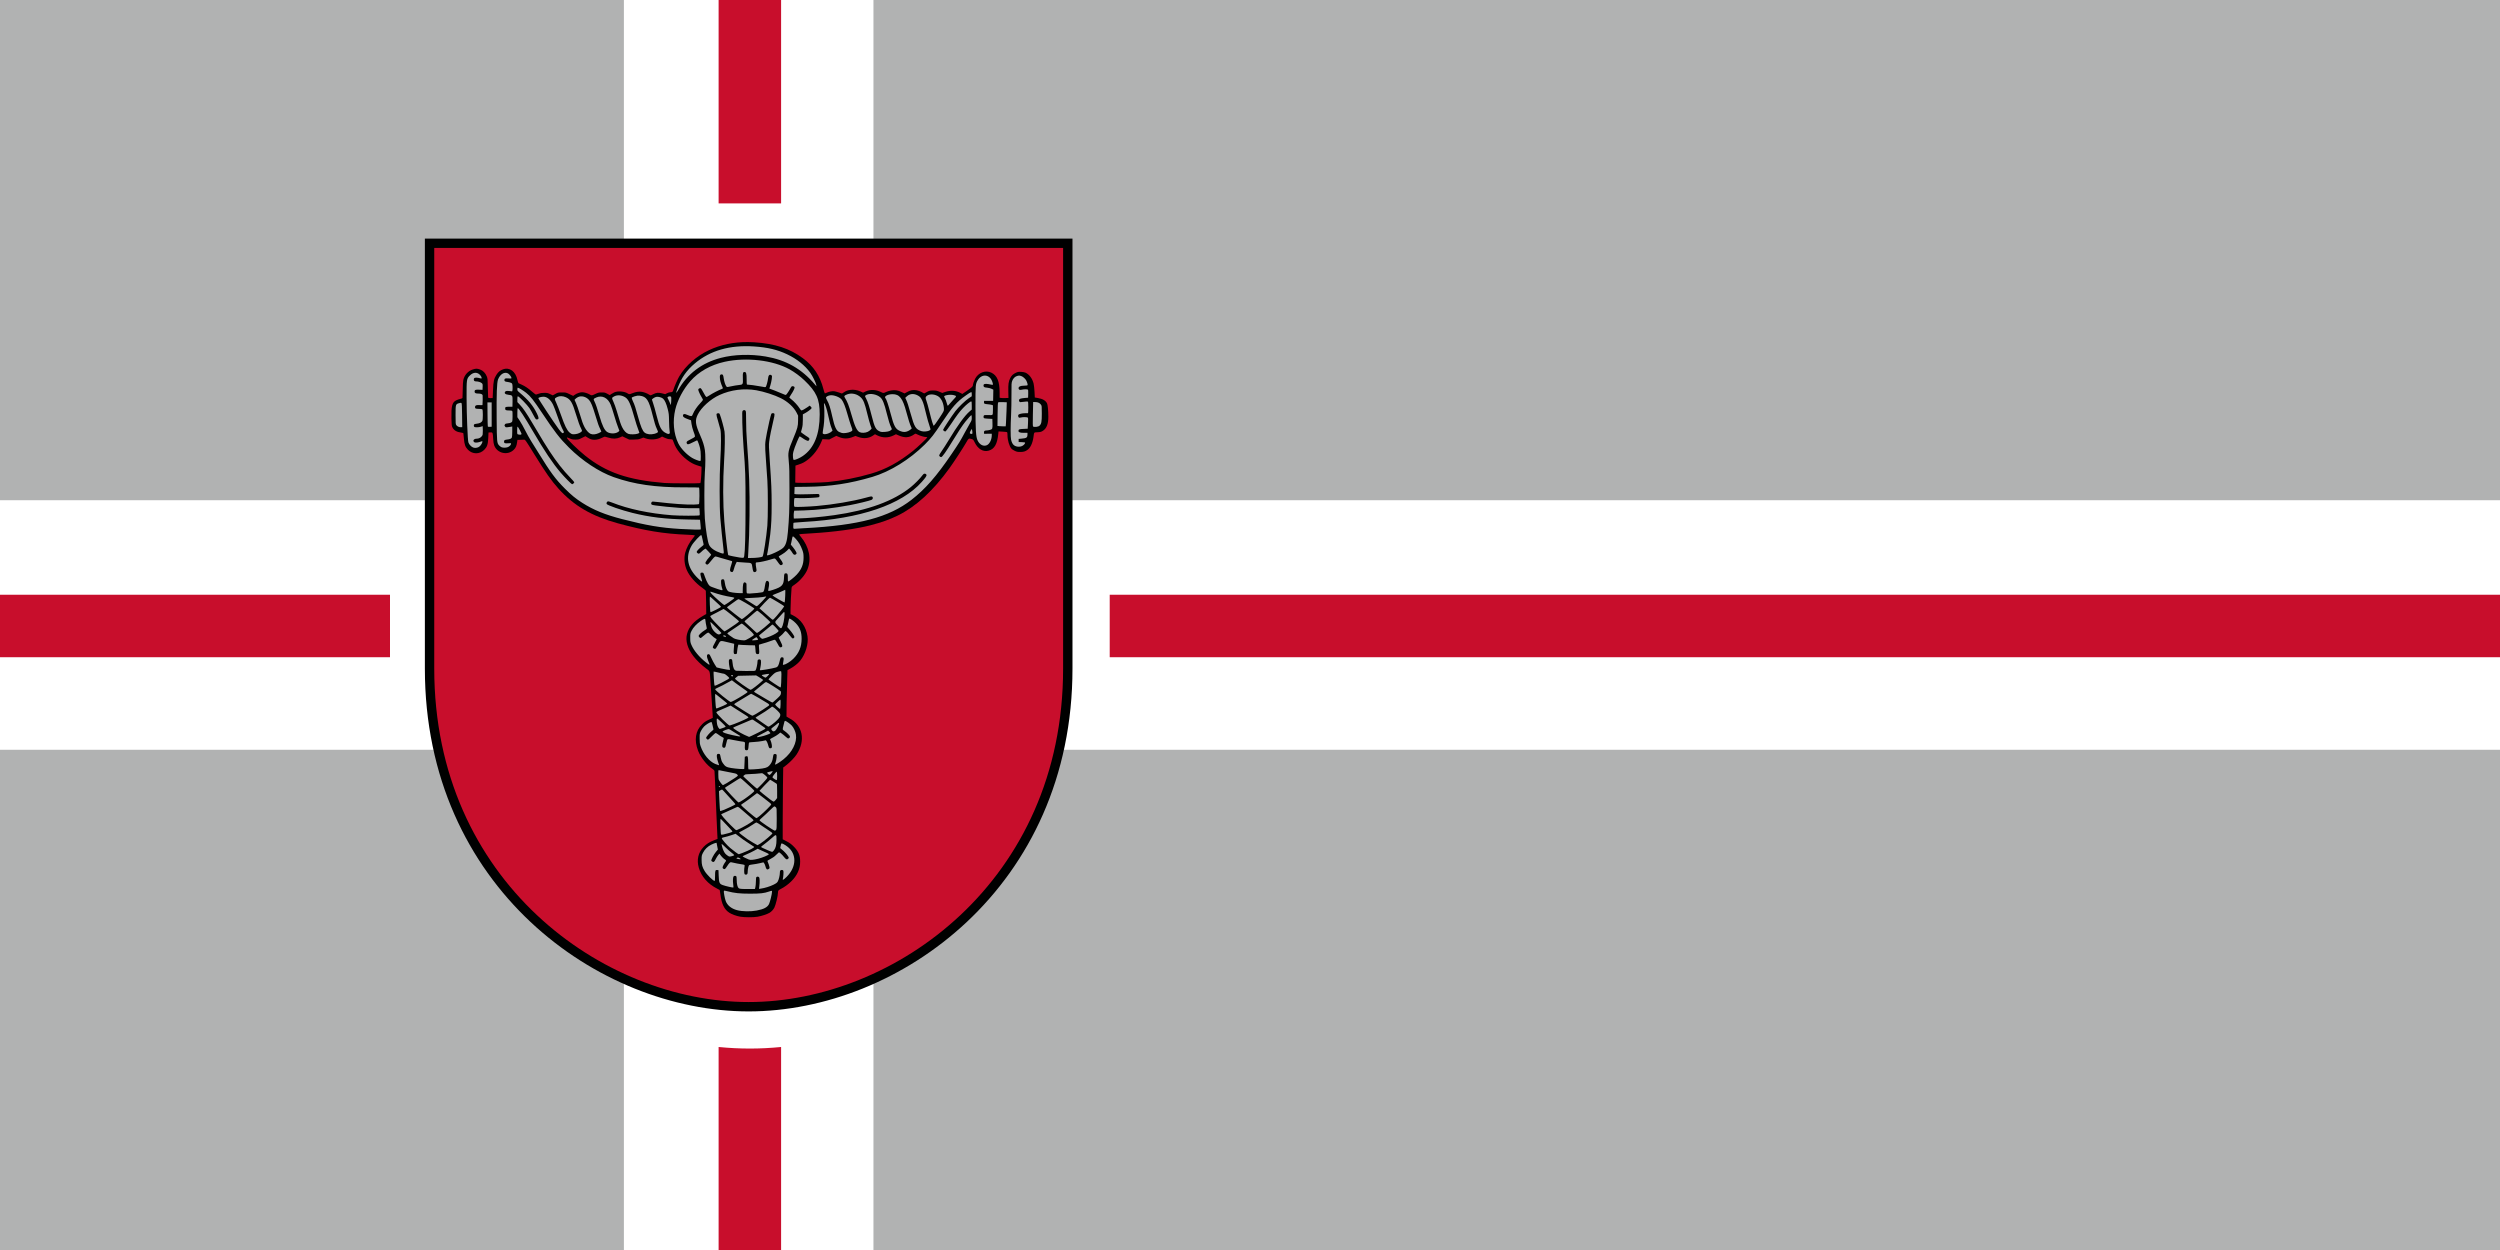 <?xml version="1.0" encoding="UTF-8" standalone="no"?>
<svg
   xmlns:dc="http://purl.org/dc/elements/1.1/"
   xmlns:cc="http://creativecommons.org/ns#"
   xmlns:rdf="http://www.w3.org/1999/02/22-rdf-syntax-ns#"
   xmlns:svg="http://www.w3.org/2000/svg"
   xmlns="http://www.w3.org/2000/svg"
   width="1600"
   height="800"
   viewBox="0 0 423.333 211.667"
   version="1.1"
   id="svg847">
  <defs
     id="defs841" />
  <g
     id="layer1"
     transform="translate(-303.842,100.23)">
    <rect
       style="fill:#b1b2b2;stroke:none;stroke-width:0.066;stroke-linejoin:bevel;stroke-miterlimit:10;fill-opacity:1"
       id="rect844"
       width="423.333"
       height="211.667"
       x="303.842"
       y="-100.23"
       rx="0"
       ry="0" />
    <path
       style="fill:#ffffff;fill-opacity:1;stroke:none;stroke-width:0.529;stroke-linejoin:bevel;stroke-miterlimit:10;stroke-dasharray:none"
       d="M 727.175,-15.526 H 303.842 V 26.733 h 423.333 z"
       id="path1134" />
    <path
       id="rect942"
       style="fill:#c80e2c;fill-opacity:1;stroke:none;stroke-width:2;stroke-linejoin:bevel;stroke-miterlimit:10;stroke-dasharray:none"
       d="M 0 380.035 L 0 419.963 L 249.203 419.963 L 249.203 380.035 L 0 380.035 z M 709.098 380.035 L 709.098 419.963 L 1600 419.963 L 1600 380.035 L 709.098 380.035 z "
       transform="matrix(0.265,0,0,0.265,303.842,-100.23)" />
    <path
       style="fill:#ffffff;fill-opacity:1;stroke:none;stroke-width:0.529;stroke-linejoin:bevel;stroke-miterlimit:10;stroke-dasharray:none"
       d="M 451.746,111.437 V -100.23 H 409.488 V 111.437 Z"
       id="path1138" />
    <path
       id="path1021"
       style="fill:#c80e2c;fill-opacity:1;stroke:none;stroke-width:2;stroke-linejoin:bevel;stroke-miterlimit:10;stroke-dasharray:none"
       d="M 459.188 0 L 459.188 129.98 L 499.115 129.98 L 499.115 0 L 459.188 0 z M 459.188 669.023 L 459.188 800 L 499.115 800 L 499.115 669.023 C 492.418 669.684 485.752 670.02 479.15 670.02 C 472.55 670.02 465.884 669.684 459.188 669.023 z "
       transform="matrix(0.265,0,0,0.265,303.842,-100.23)" />
    <path
       style="color:#000000;display:inline;overflow:visible;visibility:visible;fill:#c80e2c;fill-opacity:1;stroke:#000000;stroke-width:1.587;stroke-linecap:butt;stroke-linejoin:miter;stroke-miterlimit:4;stroke-dasharray:none;stroke-dashoffset:0;stroke-opacity:1;marker:none;enable-background:accumulate"
       d="m 376.58,-59.036 c 0,0 0,35.547 0,72.029 0,36.482 28.996,57.249 54.037,57.249 25.041,0 54.037,-20.767 54.037,-57.249 0,-36.482 0,-72.029 0,-72.029 z"
       id="path3802" />
    <g
       id="g4007"
       transform="matrix(0.265,0,0,0.265,746.184,-146.783)" />
    <path
       id="path4009"
       style="opacity:1;fill:#000000;stroke-width:1"
       d="M 477.992 218.578 C 468.902 218.507 460.454 220.254 453.037 223.752 C 445.019 227.534 438.099 233.647 434.004 240.562 C 432.939 242.362 431.007 246.77 430.307 249.004 C 429.859 250.43 429.626 250.637 428.455 250.637 C 427.831 250.637 426.949 250.886 426.246 251.26 L 425.076 251.883 L 423.109 251.369 C 420.684 250.736 419.436 250.859 417.295 251.939 C 415.742 252.722 415.69 252.729 415.033 252.301 C 413.727 251.449 411.767 250.666 410.248 250.391 C 408.422 250.06 406.382 250.354 404.045 251.285 C 402.251 252 401.973 252.02 401.234 251.502 C 399.164 250.052 394.769 249.673 392.465 250.746 C 391.748 251.08 390.819 251.606 390.402 251.914 L 389.645 252.475 L 388.064 251.619 C 386.642 250.848 386.286 250.762 384.477 250.762 C 382.673 250.762 382.267 250.858 380.496 251.703 C 378.211 252.794 378.033 252.817 376.936 252.139 C 375.644 251.34 373.336 250.637 372.01 250.637 C 370.609 250.637 368.645 251.319 367.236 252.295 L 366.258 252.975 L 363.939 251.867 C 361.679 250.788 361.562 250.762 359.111 250.762 C 356.684 250.762 356.544 250.794 354.914 251.695 L 353.227 252.627 L 351.523 251.822 C 350.01 251.108 349.582 251.02 347.686 251.033 C 346.107 251.044 345.191 251.191 344.17 251.596 C 343.41 251.897 342.64 252.143 342.459 252.143 C 342.278 252.143 341.25 251.369 340.176 250.422 C 337.704 248.244 335.552 246.779 333.416 245.824 C 332.494 245.412 331.576 244.991 331.379 244.889 C 331.181 244.786 330.863 243.923 330.67 242.969 C 329.524 237.298 325.618 234.414 321.305 236.053 C 319.514 236.733 318.402 237.658 317.268 239.414 C 315.624 241.956 315.268 243.524 315.035 249.256 C 314.923 252.018 314.822 254.305 314.811 254.34 C 314.798 254.374 314.167 254.404 313.41 254.404 C 312.188 254.404 312.021 254.34 311.908 253.838 C 311.838 253.527 311.749 250.731 311.709 247.623 C 311.642 242.425 311.589 241.858 311.062 240.541 C 310.194 238.367 308.591 236.731 306.699 236.092 C 304.772 235.441 304.209 235.44 302.148 236.076 C 299.146 237.003 296.798 239.586 296.057 242.775 C 295.857 243.633 295.706 246.086 295.68 248.984 C 295.654 251.62 295.588 253.966 295.531 254.197 C 295.463 254.474 294.981 254.713 294.121 254.895 C 293.402 255.046 292.219 255.459 291.494 255.811 C 288.906 257.067 288.286 259.478 288.467 267.584 C 288.556 271.581 288.628 272.226 289.096 273.113 C 290.093 275.008 291.841 276.061 294.529 276.389 C 295.334 276.487 296.034 276.694 296.084 276.85 C 296.134 277.005 296.283 278.487 296.414 280.145 C 296.723 284.04 297.328 285.697 299.076 287.445 C 302.003 290.373 306.477 290.373 309.404 287.445 C 311.28 285.57 311.796 284.04 311.994 279.768 L 312.15 276.377 L 313.344 276.301 C 314.845 276.204 314.909 276.349 315.129 280.326 C 315.24 282.333 315.453 283.704 315.801 284.633 C 317.7 289.709 324.376 291.219 328.248 287.449 C 329.617 286.116 330.11 284.968 330.477 282.24 L 330.633 281.07 L 332.316 281.049 C 333.242 281.036 334.332 280.996 334.74 280.961 C 335.623 280.885 335.598 280.851 341.363 290.189 C 348.598 301.909 352.358 307.259 356.906 312.297 C 366.744 323.194 378.072 329.802 394.756 334.379 C 411.943 339.094 424.153 341.105 439.141 341.693 C 441.581 341.789 443.719 341.957 443.893 342.064 C 444.118 342.204 443.727 342.826 442.531 344.227 C 440.539 346.561 438.579 350.315 437.846 353.201 C 436.939 356.771 437.327 360.828 438.92 364.43 C 440.578 368.179 444.549 372.699 448.711 375.576 C 449.91 376.405 450.95 377.308 451.02 377.584 C 451.09 377.86 451.179 381.298 451.213 385.223 L 451.279 392.357 L 449.145 393.586 C 443.293 396.955 440.174 400.518 438.979 405.199 C 437.903 409.411 439.303 414.316 442.965 419.166 C 444.899 421.728 448.219 424.947 451.221 427.17 C 453.729 429.027 453.508 428.404 453.918 434.717 C 454.057 436.858 454.395 441.831 454.67 445.768 C 454.945 449.704 455.239 454.224 455.322 455.812 L 455.475 458.701 L 452.934 459.896 C 450.895 460.855 450.054 461.425 448.678 462.783 C 444.343 467.063 443.452 472.942 446.1 479.803 C 447.688 483.918 451.76 489.076 455.115 491.223 C 455.844 491.689 456.492 492.303 456.553 492.588 C 456.614 492.873 456.783 496.157 456.928 499.887 C 457.073 503.616 457.299 509.153 457.432 512.191 C 457.564 515.23 457.788 520.429 457.926 523.744 C 458.064 527.059 458.249 531.187 458.338 532.918 L 458.5 536.064 L 456.396 536.867 C 453.393 538.012 451.324 539.324 449.555 541.205 C 446.145 544.83 445.086 549.443 446.521 554.418 C 448.191 560.203 452.283 564.846 458.436 567.938 C 459.195 568.319 459.851 568.664 459.895 568.701 C 459.937 568.739 460.13 569.97 460.322 571.438 C 461.159 577.809 462.79 581.151 466.102 583.275 C 467.667 584.28 470.522 585.306 473.002 585.756 L 473.01 585.756 C 475.594 586.224 481.485 586.239 484.09 585.783 C 486.65 585.335 490.168 584.185 491.67 583.305 C 492.944 582.558 494.143 581.276 494.828 579.928 C 495.694 578.224 497.119 572.304 497.119 570.412 C 497.119 569.162 497.343 568.844 498.719 568.15 C 503.709 565.635 508.067 561.369 509.869 557.232 C 510.913 554.837 511.27 553.176 511.285 550.615 C 511.311 546.517 510.176 543.88 507.07 540.822 C 505.476 539.252 504.495 538.538 502.584 537.557 L 500.139 536.301 L 500.139 524.875 C 500.137 518.59 500.212 508.268 500.303 501.938 L 500.469 490.43 L 502.373 488.977 C 504.667 487.227 507.694 484.097 509 482.121 C 514.928 473.155 512.991 463.482 504.357 458.945 C 503.427 458.456 502.618 457.974 502.561 457.875 C 502.451 457.686 502.744 442.591 503.033 433.527 L 503.203 428.193 L 505.141 427.162 C 507.319 426.001 510.033 423.809 511.355 422.143 C 514.78 417.825 516.713 411.341 515.988 406.607 C 515.032 400.363 511.63 395.56 506.35 393.004 L 505.156 392.428 L 505.146 389.525 C 505.143 386.671 505.564 377.798 505.797 375.82 C 505.905 374.899 506.065 374.709 507.586 373.686 C 511.104 371.318 514.47 367.397 515.881 364.023 C 518.708 357.262 517.117 349.404 511.592 342.842 C 511.086 342.242 510.674 341.657 510.674 341.543 C 510.674 341.301 512.071 341.169 518.584 340.795 C 532.767 339.979 547.123 338.017 556.236 335.65 C 563.367 333.798 568.456 331.981 573.688 329.418 C 585.238 323.759 596.27 313.642 606.744 299.105 C 609.539 295.227 615.655 285.852 617.279 282.959 C 618.927 280.024 619.001 279.977 620.957 280.562 C 621.826 280.823 622.022 281.044 622.791 282.643 C 624.855 286.933 628.306 288.97 631.797 287.955 C 635.485 286.883 637.252 283.756 637.898 277.158 L 638.045 275.678 L 640.66 275.824 C 642.099 275.906 643.388 276.042 643.525 276.127 C 643.663 276.212 643.779 277.095 643.779 278.088 C 643.787 281.314 644.955 285.238 646.363 286.77 C 646.666 287.099 647.591 287.692 648.42 288.088 C 649.67 288.685 650.253 288.808 651.836 288.809 C 654 288.809 655.004 288.531 656.486 287.523 C 658.402 286.222 659.838 283.192 660.375 279.324 C 660.837 275.997 660.56 276.331 662.967 276.205 C 664.766 276.111 665.274 275.98 666.299 275.35 C 668.751 273.84 669.904 270.921 669.881 266.283 C 669.86 262.295 669.499 258.608 669.045 257.73 C 668.114 255.93 666.234 254.839 663.172 254.322 L 661.229 253.994 L 661.051 250.369 C 660.953 248.375 660.69 246.009 660.467 245.111 C 659.672 241.91 657.797 239.355 655.383 238.178 C 654.814 237.9 653.691 237.682 652.518 237.623 C 650.874 237.54 650.391 237.616 649.254 238.139 C 647.38 239 646.372 239.933 645.549 241.566 C 644.453 243.743 644.205 245.459 644.311 250.133 L 644.402 254.277 L 642.395 254.355 C 641.29 254.398 640.017 254.364 639.568 254.281 L 638.752 254.129 L 638.74 250.812 C 638.721 243.665 637.19 239.955 633.516 238.15 C 629.763 236.308 625.089 238.082 623.039 242.127 C 622.296 243.593 621.676 245.472 621.676 246.279 C 621.672 246.945 620.752 247.753 617.463 249.988 L 614.904 251.729 L 613.705 251.078 C 610.759 249.481 607.399 249.275 603.918 250.477 L 602.109 251.1 L 600.275 250.316 C 598.717 249.649 598.124 249.53 596.309 249.52 C 594.475 249.509 593.979 249.604 592.793 250.191 C 592.033 250.568 591.215 251.017 590.975 251.191 C 590.614 251.453 590.416 251.431 589.844 251.061 C 588.63 250.275 587.094 249.673 585.521 249.363 C 583.546 248.975 581.501 249.382 579.562 250.549 C 578.794 251.012 578.095 251.39 578.008 251.391 C 577.921 251.391 577.059 250.998 576.092 250.516 C 573.78 249.363 571.854 249.072 569.379 249.502 C 568.332 249.684 566.891 250.127 566.176 250.486 C 564.576 251.29 564.445 251.29 562.9 250.508 C 559.729 248.901 556.094 248.762 553.16 250.135 L 551.498 250.912 L 549.854 250.154 C 547.802 249.209 545.317 248.827 543.307 249.15 C 541.447 249.45 540.743 249.715 539.221 250.689 L 538.01 251.465 L 536.082 250.814 C 535.021 250.456 533.701 250.095 533.148 250.014 C 531.906 249.831 529.737 250.229 528.369 250.891 C 527.803 251.165 527.233 251.391 527.104 251.391 C 526.974 251.391 526.541 250.118 526.143 248.564 C 523.99 240.172 519.827 233.91 513.086 228.926 C 504.614 222.662 495.164 219.567 481.926 218.721 C 480.602 218.636 479.291 218.588 477.992 218.578 z M 585.084 277.141 C 585.354 277.174 585.724 277.36 586.461 277.732 C 588.087 278.553 590.551 279.266 591.762 279.266 C 592.191 279.266 592.541 279.362 592.541 279.48 C 592.541 279.876 586.168 285.902 583.469 288.059 C 574.265 295.413 566.006 299.908 556.688 302.633 C 547.53 305.311 538.227 307.12 528.953 308.025 L 528.955 308.023 C 525.177 308.392 512.066 308.701 509.475 308.482 L 508.152 308.371 L 508.219 302.947 L 508.285 297.523 L 510.295 296.852 C 512.794 296.015 513.888 295.453 515.887 293.98 C 519.648 291.21 523.035 286.749 524.971 282.014 L 525.539 280.619 L 527.711 280.723 L 529.883 280.826 L 532.145 279.664 L 534.404 278.5 L 535.785 279.113 C 538.926 280.509 541.788 280.519 545.162 279.146 L 546.627 278.551 L 548.256 279.164 C 551.708 280.464 555.119 280.174 557.801 278.355 L 559.096 277.477 L 560.369 278.123 C 563.945 279.936 567.648 279.932 571.23 278.117 L 572.512 277.469 L 574.176 278.211 C 578.115 279.97 581.056 279.755 584.305 277.467 C 584.644 277.228 584.814 277.107 585.084 277.141 z M 374.061 278.736 L 375.51 279.631 C 377.215 280.684 378.281 281.026 379.828 281.018 C 381.432 281.009 382.923 280.621 384.658 279.76 C 385.484 279.35 386.312 279.016 386.496 279.016 C 386.681 279.016 387.744 279.31 388.859 279.67 C 391.527 280.53 394.07 280.458 396.215 279.463 L 397.656 278.793 L 399.855 279.846 L 402.055 280.898 L 404.943 280.881 C 407.4 280.866 408.077 280.77 409.465 280.234 L 411.096 279.604 L 412.729 280.182 C 415.653 281.217 419.897 280.906 422.188 279.49 L 423.057 278.955 L 424.861 279.789 C 426.204 280.41 427.036 280.629 428.107 280.645 C 428.9 280.656 429.649 280.775 429.771 280.908 C 429.894 281.041 430.236 281.883 430.531 282.781 C 431.99 287.22 435.884 291.907 440.75 295.084 C 442.594 296.288 444.117 296.969 446.758 297.77 L 448.264 298.227 L 448.252 299.607 C 448.221 303.099 447.796 308.537 447.539 308.707 L 447.537 308.707 C 447.166 308.954 427.844 308.886 424.658 308.627 C 401.202 306.719 387.25 301.895 373.775 291.037 C 369.165 287.322 362.25 280.571 362.25 279.785 C 362.25 279.385 362.546 279.45 364.166 280.201 C 365.38 280.764 366.001 280.885 367.67 280.891 C 369.561 280.897 369.844 280.826 371.879 279.818 L 374.061 278.736 z "
       transform="matrix(0.265,0,0,0.265,303.842,-100.23)" />
    <path
       id="path1293"
       style="fill:#b1b2b2;stroke-width:0.265;opacity:1;fill-opacity:1"
       d="m 431.979,53.953 c 1.199,-0.224 1.817,-0.551 2.087,-1.104 0.168,-0.343 0.505,-1.731 0.505,-2.08 0,-0.199 -0.013,-0.2 -0.471,-0.043 -0.9,0.308 -1.471,0.374 -3.25,0.373 -1.774,-5.29e-4 -2.592,-0.09 -3.905,-0.426 -0.435,-0.112 -0.493,-0.114 -0.528,-0.022 -0.056,0.145 0.153,1.268 0.317,1.706 0.274,0.731 0.97,1.288 1.917,1.534 0.904,0.234 2.273,0.26 3.329,0.062 z m -0.222,-3.981 c 0.042,-0.183 0.08,-0.618 0.083,-0.967 0.004,-0.397 0.036,-0.664 0.086,-0.714 0.114,-0.114 0.354,-0.099 0.459,0.029 0.105,0.126 0.121,0.817 0.036,1.511 l -0.056,0.457 0.322,-0.046 c 0.653,-0.092 1.559,-0.373 2.129,-0.659 0.484,-0.243 0.612,-0.341 0.738,-0.565 0.174,-0.311 0.343,-1.031 0.345,-1.475 0.003,-0.35 0.086,-0.462 0.348,-0.462 0.134,0 0.204,0.043 0.246,0.152 0.056,0.148 -0.009,1.108 -0.094,1.376 -0.084,0.264 0.155,0.132 0.642,-0.354 1.702,-1.7 1.752,-3.891 0.117,-5.137 -0.421,-0.321 -0.904,-0.577 -0.99,-0.524 -0.033,0.02 -0.095,0.206 -0.138,0.413 l -0.078,0.376 0.289,0.237 c 0.42,0.343 0.836,0.795 1.031,1.122 0.164,0.274 0.166,0.29 0.053,0.415 -0.212,0.235 -0.39,0.165 -0.752,-0.295 -0.303,-0.386 -0.718,-0.77 -0.831,-0.77 -0.024,0 -0.231,0.19 -0.459,0.423 -0.295,0.3 -0.575,0.503 -0.969,0.701 -0.447,0.225 -0.545,0.3 -0.506,0.391 0.17,0.404 0.285,0.744 0.323,0.957 0.039,0.217 0.023,0.26 -0.131,0.361 -0.275,0.18 -0.419,0.05 -0.56,-0.508 -0.042,-0.165 -0.131,-0.373 -0.199,-0.463 l -0.123,-0.163 -0.62,0.147 c -0.341,0.081 -0.867,0.174 -1.169,0.206 -0.302,0.033 -0.59,0.093 -0.639,0.134 -0.109,0.09 -0.241,0.712 -0.241,1.134 0,0.336 -0.084,0.467 -0.299,0.467 -0.077,0 -0.175,-0.036 -0.219,-0.08 -0.093,-0.093 -0.105,-0.894 -0.019,-1.264 0.039,-0.169 0.033,-0.266 -0.018,-0.306 -0.042,-0.032 -0.334,-0.094 -0.651,-0.136 -0.316,-0.043 -0.821,-0.14 -1.121,-0.216 -0.533,-0.135 -0.55,-0.135 -0.711,-0.015 -0.091,0.068 -0.292,0.332 -0.448,0.588 -0.156,0.256 -0.33,0.474 -0.388,0.486 -0.166,0.033 -0.378,-0.112 -0.378,-0.258 0,-0.159 0.219,-0.61 0.44,-0.904 0.207,-0.276 0.201,-0.316 -0.068,-0.482 -0.226,-0.14 -0.569,-0.489 -0.786,-0.802 l -0.115,-0.166 -0.204,0.233 c -0.112,0.128 -0.296,0.419 -0.409,0.647 -0.258,0.523 -0.338,0.593 -0.557,0.493 -0.091,-0.042 -0.184,-0.122 -0.206,-0.179 -0.059,-0.154 0.405,-1.042 0.78,-1.493 l 0.329,-0.395 -0.112,-0.572 -0.112,-0.572 -0.204,0.039 c -0.112,0.022 -0.423,0.146 -0.69,0.278 -0.619,0.303 -1.123,0.801 -1.417,1.399 -0.212,0.431 -0.223,0.487 -0.221,1.185 0.003,0.814 0.11,1.211 0.513,1.881 0.376,0.626 1.44,1.675 1.697,1.675 0.042,0 0.067,-0.317 0.067,-0.832 0,-0.932 0.043,-1.048 0.374,-1.015 l 0.205,0.02 0.036,0.93 c 0.047,1.221 0.126,1.401 0.699,1.605 0.506,0.18 1.739,0.461 1.792,0.408 0.021,-0.022 0.005,-0.289 -0.037,-0.594 -0.079,-0.572 -0.043,-1.152 0.081,-1.301 0.089,-0.107 0.335,-0.11 0.439,-0.005 0.05,0.05 0.08,0.296 0.08,0.652 0,0.622 0.13,1.178 0.315,1.345 0.152,0.138 0.427,0.162 1.711,0.155 l 1.063,-0.006 0.077,-0.332 z m 0.472,-4.789 c 0.683,-0.171 1.751,-0.613 1.794,-0.744 0.017,-0.051 -0.125,-0.15 -0.36,-0.253 -0.213,-0.093 -0.642,-0.288 -0.953,-0.434 l -0.565,-0.265 -0.569,0.319 c -0.313,0.175 -0.888,0.452 -1.279,0.616 -0.391,0.163 -0.71,0.32 -0.71,0.348 0,0.058 0.712,0.428 1.062,0.552 0.293,0.104 0.78,0.061 1.579,-0.139 z m -2.974,0.049 c 0,-0.031 -0.099,-0.109 -0.221,-0.175 -0.182,-0.098 -0.247,-0.105 -0.371,-0.038 -0.179,0.096 -0.153,0.134 0.14,0.204 0.305,0.072 0.452,0.075 0.452,0.01 z m -1.433,-0.497 c 0.18,-0.047 0.338,-0.116 0.351,-0.154 0.012,-0.038 -0.192,-0.229 -0.455,-0.424 -0.263,-0.195 -0.739,-0.617 -1.059,-0.936 -0.32,-0.32 -0.596,-0.566 -0.614,-0.548 -0.06,0.06 0.154,0.838 0.326,1.181 0.202,0.403 0.307,0.529 0.651,0.78 0.293,0.214 0.343,0.22 0.8,0.102 z m 1.751,-0.537 c 1.23,-0.48 2.077,-0.928 1.965,-1.039 -0.032,-0.032 -0.388,-0.263 -0.792,-0.514 -0.663,-0.412 -1.434,-0.96 -2.1,-1.494 l -0.244,-0.195 -0.608,0.205 c -0.542,0.183 -0.968,0.303 -1.546,0.434 -0.1,0.023 -0.183,0.079 -0.183,0.126 0,0.166 0.887,1.188 1.418,1.634 0.571,0.479 1.37,1.064 1.458,1.068 0.029,0.001 0.313,-0.099 0.631,-0.223 z m 5.331,-0.451 c 0.303,-0.418 0.418,-0.9 0.425,-1.78 0.007,-0.983 -0.021,-0.992 -0.84,-0.253 -0.339,0.305 -0.877,0.748 -1.197,0.983 -0.32,0.236 -0.581,0.452 -0.581,0.482 0,0.03 0.127,0.11 0.282,0.18 0.155,0.069 0.551,0.246 0.88,0.393 0.329,0.147 0.65,0.268 0.714,0.27 0.064,0.002 0.207,-0.122 0.317,-0.275 z m -2.354,-1.106 c 0.748,-0.486 2.087,-1.622 2.087,-1.771 0,-0.048 -0.222,-0.225 -0.493,-0.394 -0.271,-0.169 -0.854,-0.561 -1.295,-0.871 -0.441,-0.31 -0.852,-0.564 -0.911,-0.564 -0.06,0 -0.247,0.099 -0.416,0.22 -0.472,0.339 -1.288,0.821 -1.941,1.149 -0.325,0.163 -0.592,0.322 -0.592,0.353 0,0.05 0.857,0.718 1.442,1.124 0.306,0.212 1.636,1.007 1.685,1.007 0.023,0 0.218,-0.115 0.434,-0.255 z m -5.256,-1.818 c 0.256,-0.077 0.504,-0.17 0.551,-0.207 0.066,-0.052 -0.092,-0.25 -0.666,-0.838 -0.414,-0.424 -0.863,-0.897 -0.999,-1.053 -0.136,-0.155 -0.279,-0.282 -0.318,-0.282 -0.088,0 -0.01,2.519 0.082,2.635 0.066,0.083 0.479,0.005 1.35,-0.255 z m 7.97,-0.534 c 0.087,-0.125 0.103,-0.422 0.103,-1.906 0,-1.714 -0.004,-1.762 -0.144,-1.912 -0.08,-0.085 -0.192,-0.154 -0.25,-0.154 -0.058,0 -0.404,0.301 -0.769,0.669 -0.365,0.368 -0.91,0.879 -1.211,1.137 -0.302,0.257 -0.548,0.502 -0.547,0.544 0.003,0.137 2.39,1.756 2.603,1.765 0.062,0.003 0.159,-0.061 0.216,-0.143 z m -5.777,-0.376 c 0.883,-0.456 1.959,-1.141 1.96,-1.248 0,-0.043 -0.306,-0.33 -0.681,-0.639 -0.375,-0.309 -0.95,-0.804 -1.279,-1.102 -0.329,-0.297 -0.644,-0.541 -0.702,-0.541 -0.057,0 -0.402,0.147 -0.765,0.326 -0.363,0.179 -0.959,0.45 -1.325,0.602 -0.365,0.151 -0.687,0.298 -0.714,0.325 -0.076,0.076 0.603,0.873 1.584,1.86 0.764,0.769 0.902,0.88 1.036,0.84 0.085,-0.026 0.484,-0.216 0.886,-0.424 z m 2.994,-1.981 c 0.712,-0.585 1.956,-1.822 1.956,-1.946 0,-0.061 -0.136,-0.209 -0.302,-0.328 -0.166,-0.119 -0.692,-0.53 -1.168,-0.913 -0.476,-0.383 -0.903,-0.682 -0.949,-0.664 -0.046,0.018 -0.395,0.282 -0.776,0.587 -0.381,0.305 -0.968,0.734 -1.305,0.953 -0.337,0.219 -0.614,0.418 -0.615,0.443 -0.005,0.138 2.457,2.248 2.624,2.248 0.04,0 0.281,-0.17 0.535,-0.379 z M 426.501,36.876 c 0.633,-0.255 1.751,-0.794 1.853,-0.893 0.037,-0.036 -0.162,-0.292 -0.499,-0.643 -0.308,-0.321 -0.811,-0.875 -1.117,-1.231 -0.306,-0.356 -0.59,-0.648 -0.63,-0.648 -0.04,0 -0.174,0.062 -0.298,0.137 l -0.224,0.137 0.042,0.943 c 0.094,2.105 0.122,2.438 0.202,2.438 0.043,0 0.346,-0.108 0.672,-0.239 z m 3.222,-1.683 c 0.846,-0.561 1.818,-1.339 1.844,-1.478 0.011,-0.058 -0.187,-0.284 -0.463,-0.527 -0.266,-0.234 -0.78,-0.701 -1.142,-1.039 -0.362,-0.338 -0.701,-0.615 -0.752,-0.615 -0.051,0 -0.309,0.144 -0.572,0.32 -0.263,0.176 -0.83,0.537 -1.259,0.802 -0.429,0.265 -0.781,0.499 -0.781,0.52 0,0.146 2.179,2.478 2.316,2.478 0.063,0 0.427,-0.207 0.809,-0.461 z m 5.476,0.019 0.236,-0.309 v -1.186 c 0,-1.145 -0.005,-1.189 -0.144,-1.27 -0.079,-0.046 -0.338,-0.211 -0.576,-0.368 -0.238,-0.156 -0.453,-0.276 -0.477,-0.266 -0.059,0.024 -1.793,1.829 -1.793,1.867 0,0.032 0.945,0.799 1.761,1.429 0.292,0.226 0.583,0.41 0.645,0.41 0.062,0 0.219,-0.139 0.349,-0.308 z m -2.263,-2.754 c 0.461,-0.478 0.838,-0.924 0.838,-0.991 0,-0.161 -0.779,-0.812 -0.922,-0.769 -0.153,0.046 -1.886,0.17 -2.38,0.17 -0.34,0 -0.444,0.028 -0.598,0.162 l -0.186,0.162 0.266,0.278 c 0.383,0.401 2.02,1.857 2.088,1.857 0.032,0 0.434,-0.391 0.895,-0.869 z m -7.202,0.504 c 0,-0.055 -0.028,-0.1 -0.062,-0.1 -0.084,0 -0.144,0.104 -0.091,0.157 0.075,0.075 0.153,0.046 0.153,-0.057 z m 1.177,-0.587 c 1.179,-0.716 1.879,-1.189 1.879,-1.268 0,-0.045 -0.069,-0.146 -0.152,-0.225 -0.118,-0.11 -0.371,-0.181 -1.113,-0.309 -0.528,-0.091 -1.192,-0.222 -1.474,-0.291 -0.282,-0.069 -0.529,-0.11 -0.548,-0.091 -0.048,0.048 -0.029,1.333 0.023,1.551 0.047,0.197 0.637,0.986 0.737,0.986 0.035,0 0.327,-0.16 0.648,-0.355 z m 8.524,-1.203 c 0,-0.382 -0.026,-0.71 -0.058,-0.73 -0.068,-0.042 -0.739,0.811 -0.739,0.94 0,0.096 0.57,0.484 0.711,0.484 0.066,0 0.087,-0.168 0.087,-0.694 z m -0.959,-0.471 c 0.136,-0.165 0.228,-0.319 0.206,-0.341 -0.037,-0.037 -0.801,0.147 -0.93,0.225 -0.07,0.042 0.285,0.417 0.396,0.417 0.045,0 0.194,-0.135 0.329,-0.301 z m -1.533,-0.803 c 0.758,-0.118 1.02,-0.258 1.354,-0.723 0.262,-0.365 0.376,-0.682 0.438,-1.22 0.04,-0.345 0.075,-0.43 0.199,-0.487 0.108,-0.049 0.193,-0.046 0.301,0.012 0.142,0.076 0.148,0.109 0.109,0.568 -0.022,0.268 -0.099,0.639 -0.169,0.823 -0.07,0.185 -0.105,0.35 -0.078,0.367 0.082,0.05 0.848,-0.433 1.424,-0.899 1.47,-1.188 2.307,-2.851 2.099,-4.173 -0.083,-0.531 -0.359,-1.138 -0.688,-1.515 -0.255,-0.293 -0.989,-0.819 -1.143,-0.819 -0.05,0 -0.109,0.082 -0.131,0.183 -0.022,0.101 -0.086,0.362 -0.143,0.581 -0.187,0.728 -0.19,0.708 0.162,0.944 0.175,0.117 0.464,0.361 0.642,0.543 0.271,0.275 0.317,0.358 0.281,0.5 -0.027,0.108 -0.104,0.186 -0.21,0.213 -0.137,0.035 -0.229,-0.016 -0.514,-0.286 -0.191,-0.18 -0.472,-0.411 -0.626,-0.513 l -0.279,-0.185 -0.319,0.266 c -0.175,0.146 -0.566,0.389 -0.867,0.539 -0.302,0.15 -0.548,0.298 -0.548,0.329 0,0.031 0.048,0.151 0.106,0.268 0.058,0.117 0.139,0.403 0.179,0.636 0.082,0.478 0.018,0.633 -0.261,0.633 -0.176,0 -0.223,-0.081 -0.385,-0.673 -0.057,-0.206 -0.16,-0.444 -0.229,-0.53 l -0.126,-0.156 -0.589,0.124 c -0.324,0.068 -0.952,0.142 -1.397,0.165 -0.445,0.022 -0.83,0.062 -0.857,0.089 -0.027,0.027 -0.063,0.281 -0.08,0.565 -0.039,0.631 -0.093,0.749 -0.346,0.749 -0.273,0 -0.32,-0.134 -0.282,-0.803 0.038,-0.673 0.131,-0.59 -0.815,-0.726 -0.292,-0.042 -0.875,-0.15 -1.295,-0.239 -0.882,-0.188 -0.858,-0.199 -0.992,0.42 -0.162,0.754 -0.207,0.874 -0.337,0.916 -0.071,0.022 -0.19,0.008 -0.264,-0.032 -0.175,-0.094 -0.176,-0.354 -0.003,-1.031 0.073,-0.286 0.133,-0.542 0.133,-0.569 0,-0.027 -0.133,-0.114 -0.296,-0.193 -0.163,-0.079 -0.444,-0.261 -0.624,-0.405 -0.181,-0.144 -0.382,-0.261 -0.447,-0.261 -0.065,0 -0.365,0.254 -0.665,0.565 -0.3,0.311 -0.584,0.565 -0.63,0.565 -0.12,0 -0.327,-0.202 -0.327,-0.317 0,-0.152 0.643,-0.907 0.975,-1.146 0.24,-0.173 0.29,-0.242 0.256,-0.356 -0.023,-0.078 -0.09,-0.373 -0.149,-0.656 -0.074,-0.357 -0.136,-0.515 -0.203,-0.515 -0.199,0 -0.914,0.441 -1.223,0.756 -0.177,0.18 -0.418,0.523 -0.537,0.764 -0.208,0.423 -0.215,0.466 -0.215,1.27 0,0.703 0.025,0.904 0.159,1.297 0.472,1.383 1.466,2.589 2.483,3.012 0.278,0.116 0.54,0.21 0.584,0.21 0.086,0 0.076,-0.046 -0.131,-0.616 -0.077,-0.211 -0.158,-0.556 -0.18,-0.766 -0.046,-0.437 0.041,-0.569 0.351,-0.533 0.175,0.02 0.189,0.05 0.3,0.614 0.09,0.461 0.171,0.673 0.364,0.953 0.394,0.572 0.594,0.689 1.41,0.824 0.861,0.142 2.199,0.233 2.211,0.149 0.005,-0.033 0.027,-0.508 0.05,-1.055 l 0.041,-0.995 0.179,-0.063 c 0.347,-0.122 0.386,-0.007 0.386,1.12 0,0.556 0.022,1.034 0.05,1.063 0.07,0.074 1.582,-0.013 2.375,-0.137 z m -0.199,-5.414 c 0.481,-0.093 1.478,-0.445 1.539,-0.544 0.024,-0.039 -0.053,-0.157 -0.17,-0.263 l -0.214,-0.192 -0.544,0.295 c -0.299,0.162 -0.732,0.389 -0.962,0.504 -0.396,0.198 -0.506,0.374 -0.193,0.307 0.08,-0.017 0.325,-0.065 0.544,-0.108 z m -0.645,-0.592 c 0.739,-0.365 1.343,-0.698 1.343,-0.74 0,-0.042 -0.052,-0.117 -0.116,-0.167 -0.206,-0.161 -1.839,-1.264 -1.985,-1.341 -0.12,-0.063 -0.283,-0.01 -1.063,0.346 -0.507,0.231 -1.228,0.537 -1.603,0.679 -0.375,0.142 -0.681,0.297 -0.681,0.343 0,0.126 1.031,0.774 1.879,1.181 0.41,0.197 0.777,0.359 0.815,0.36 0.038,0.001 0.673,-0.296 1.412,-0.662 z m -2.91,0.532 c 0,-0.036 -0.142,-0.139 -0.316,-0.229 -0.174,-0.09 -0.585,-0.345 -0.914,-0.566 -0.329,-0.221 -0.644,-0.402 -0.701,-0.402 -0.225,0 -1.027,0.316 -1.046,0.412 -0.03,0.154 0.487,0.344 1.648,0.608 1.101,0.25 1.329,0.28 1.329,0.177 z m 5.934,-0.933 c 0.186,-0.146 0.644,-1.002 0.644,-1.203 0,-0.189 -0.097,-0.152 -0.467,0.177 -0.186,0.166 -0.457,0.379 -0.6,0.474 -0.297,0.197 -0.323,0.314 -0.117,0.533 0.178,0.189 0.318,0.194 0.541,0.019 z m -8.838,-0.46 c 0.28,-0.093 0.444,-0.181 0.432,-0.234 -0.027,-0.114 -1.348,-1.364 -1.442,-1.364 -0.091,0 -0.095,0.43 -0.009,0.954 0.066,0.404 0.347,0.874 0.49,0.821 0.042,-0.015 0.28,-0.095 0.528,-0.177 z m 8.362,-0.634 c 0.602,-0.452 1.16,-1.02 1.26,-1.283 0.138,-0.363 0.077,-0.511 -0.406,-0.992 -0.256,-0.254 -0.567,-0.517 -0.691,-0.584 l -0.225,-0.121 -0.256,0.2 c -0.395,0.308 -1.392,0.963 -2.001,1.313 -0.301,0.173 -0.548,0.342 -0.548,0.374 0,0.032 0.292,0.252 0.648,0.488 0.356,0.236 0.827,0.565 1.047,0.731 0.219,0.166 0.444,0.303 0.498,0.304 0.055,7.94e-4 0.358,-0.192 0.674,-0.43 z m -6.488,-0.028 c 1.136,-0.428 2.425,-1.02 2.425,-1.114 0,-0.048 -0.182,-0.2 -0.404,-0.337 -0.222,-0.137 -0.904,-0.57 -1.516,-0.963 l -1.112,-0.713 -0.793,0.353 c -0.436,0.194 -0.972,0.427 -1.192,0.517 -0.242,0.1 -0.407,0.21 -0.421,0.281 -0.035,0.184 2.033,2.236 2.254,2.236 0.038,0 0.379,-0.117 0.759,-0.26 z m 3.707,-1.712 c 0.506,-0.288 1.857,-1.162 2.123,-1.373 0.175,-0.139 0.144,-0.218 -0.166,-0.429 -0.444,-0.302 -2.708,-1.608 -2.788,-1.608 -0.039,0 -0.448,0.237 -0.909,0.527 -0.461,0.29 -1.092,0.671 -1.403,0.848 -0.311,0.177 -0.563,0.351 -0.561,0.387 0.005,0.08 0.252,0.248 1.785,1.211 0.655,0.412 1.232,0.748 1.282,0.748 0.05,0 0.336,-0.14 0.636,-0.31 z m 4.152,-1.639 c 0.01,-0.426 -0.003,-0.775 -0.026,-0.775 -0.083,0 -0.89,0.742 -0.89,0.818 0,0.101 0.746,0.775 0.831,0.751 0.038,-0.011 0.074,-0.351 0.085,-0.794 z m -9.691,0.257 c 0.345,-0.151 0.638,-0.308 0.652,-0.349 0.014,-0.041 -0.277,-0.304 -0.647,-0.584 -0.369,-0.28 -0.824,-0.644 -1.009,-0.809 -0.193,-0.172 -0.356,-0.271 -0.38,-0.232 -0.052,0.085 0.087,2.285 0.152,2.39 0.053,0.085 0.202,0.035 1.233,-0.416 z m 9.09,-1.196 c 0.551,-0.518 0.613,-0.602 0.654,-0.875 0.037,-0.248 0.023,-0.324 -0.079,-0.422 -0.223,-0.213 -2.314,-1.528 -2.432,-1.529 -0.063,0 -0.332,0.187 -0.598,0.416 -0.266,0.229 -0.701,0.589 -0.966,0.8 -0.265,0.211 -0.482,0.405 -0.481,0.431 0,0.026 0.337,0.24 0.748,0.476 0.411,0.236 1.103,0.646 1.538,0.911 0.584,0.356 0.819,0.467 0.899,0.424 0.06,-0.032 0.383,-0.316 0.717,-0.631 z m -7.165,0.256 c 0.87,-0.467 2.199,-1.308 2.199,-1.392 0,-0.041 -0.306,-0.278 -0.681,-0.527 -0.375,-0.249 -0.976,-0.678 -1.337,-0.954 l -0.656,-0.502 -0.274,0.153 c -0.997,0.559 -1.73,0.94 -2.121,1.103 -0.311,0.13 -0.445,0.22 -0.432,0.29 0.039,0.201 2.424,2.131 2.637,2.134 0.051,5.29e-4 0.35,-0.137 0.664,-0.305 z m 3.449,-2.245 c 0.355,-0.27 0.809,-0.644 1.01,-0.83 l 0.365,-0.338 -0.163,-0.139 c -0.09,-0.077 -0.359,-0.253 -0.598,-0.392 l -0.435,-0.253 -1.518,0.034 -1.518,0.034 -0.272,0.207 c -0.149,0.114 -0.272,0.237 -0.273,0.274 -0.003,0.156 2.442,1.894 2.664,1.894 0.05,0 0.382,-0.221 0.736,-0.491 z m 4.422,-0.715 c 0.069,-1.277 0.056,-1.916 -0.04,-1.952 -0.046,-0.017 -0.292,0.028 -0.546,0.101 -0.425,0.122 -0.509,0.178 -1.013,0.68 -0.303,0.301 -0.55,0.578 -0.549,0.615 0.003,0.073 1.91,1.348 2.032,1.358 0.047,0.004 0.088,-0.281 0.116,-0.802 z m -10.108,0.009 c 0.878,-0.444 1.314,-0.705 1.314,-0.787 0,-0.124 -0.729,-0.74 -0.876,-0.74 -0.084,0 -0.509,-0.09 -0.945,-0.2 -0.435,-0.11 -0.807,-0.184 -0.826,-0.165 -0.048,0.048 0.092,2.256 0.148,2.347 0.059,0.095 0.213,0.036 1.185,-0.455 z m 7.824,-1.16 c 0.161,-0.164 0.275,-0.315 0.254,-0.336 -0.021,-0.021 -0.243,-0.005 -0.494,0.035 -0.674,0.108 -0.755,0.129 -0.755,0.197 0,0.068 0.525,0.4 0.634,0.401 0.038,5.29e-4 0.201,-0.133 0.361,-0.297 z m -5.879,-0.04 c 0,-0.052 -0.067,-0.104 -0.15,-0.115 -0.161,-0.023 -0.216,0.15 -0.066,0.209 0.126,0.05 0.216,0.011 0.216,-0.094 z m 3.847,-0.941 c 0.117,-0.182 0.305,-1.072 0.305,-1.444 0,-0.22 0.029,-0.283 0.158,-0.342 0.114,-0.052 0.196,-0.051 0.299,0.004 0.119,0.064 0.141,0.135 0.14,0.455 0,0.209 -0.045,0.589 -0.1,0.845 -0.054,0.256 -0.099,0.477 -0.099,0.491 0,0.086 2.001,-0.25 2.747,-0.461 0.296,-0.084 0.435,-0.334 0.613,-1.099 0.122,-0.524 0.185,-0.625 0.395,-0.625 0.28,0 0.33,0.15 0.228,0.684 -0.118,0.62 -0.118,0.615 0.038,0.593 0.37,-0.053 1.145,-0.533 1.631,-1.01 0.97,-0.952 1.417,-2.019 1.42,-3.39 0.003,-1.144 -0.276,-1.896 -0.98,-2.641 -0.363,-0.384 -1.008,-0.843 -1.102,-0.784 -0.033,0.021 -0.081,0.164 -0.105,0.319 -0.025,0.155 -0.09,0.467 -0.146,0.694 l -0.101,0.412 0.356,0.404 c 0.423,0.48 0.854,1.12 0.854,1.266 0,0.139 -0.131,0.264 -0.277,0.264 -0.067,0 -0.237,-0.165 -0.395,-0.382 -0.34,-0.469 -0.726,-0.88 -0.825,-0.88 -0.041,0 -0.171,0.13 -0.29,0.289 -0.119,0.159 -0.364,0.401 -0.544,0.539 -0.18,0.137 -0.327,0.269 -0.327,0.294 0,0.024 0.15,0.336 0.333,0.694 0.354,0.69 0.363,0.848 0.059,0.944 -0.186,0.059 -0.283,-0.047 -0.616,-0.671 -0.15,-0.282 -0.321,-0.543 -0.379,-0.579 -0.077,-0.049 -0.289,0.005 -0.797,0.201 -0.381,0.147 -0.961,0.333 -1.29,0.415 -0.329,0.081 -0.619,0.167 -0.644,0.191 -0.025,0.024 -0.018,0.355 0.015,0.736 0.068,0.771 0.036,0.868 -0.278,0.868 -0.231,0 -0.32,-0.18 -0.326,-0.652 -0.003,-0.171 -0.025,-0.431 -0.051,-0.577 l -0.047,-0.266 -0.696,-0.004 c -0.383,-0.002 -1.016,-0.028 -1.406,-0.056 l -0.71,-0.052 -0.074,0.275 c -0.041,0.151 -0.095,0.505 -0.121,0.787 -0.045,0.499 -0.051,0.512 -0.233,0.533 -0.347,0.04 -0.402,-0.079 -0.347,-0.751 0.027,-0.33 0.053,-0.687 0.059,-0.795 l 0.01,-0.196 -1.115,-0.265 c -1.305,-0.311 -1.181,-0.349 -1.66,0.519 -0.16,0.29 -0.338,0.557 -0.396,0.593 -0.132,0.084 -0.451,-0.108 -0.451,-0.271 0,-0.061 0.149,-0.374 0.332,-0.696 0.183,-0.321 0.332,-0.611 0.332,-0.643 0,-0.032 -0.096,-0.099 -0.214,-0.148 -0.118,-0.049 -0.421,-0.292 -0.673,-0.54 -0.252,-0.248 -0.493,-0.451 -0.534,-0.451 -0.113,0 -0.564,0.315 -0.917,0.642 -0.172,0.159 -0.337,0.288 -0.367,0.288 -0.13,0 -0.35,-0.219 -0.35,-0.348 0,-0.175 0.49,-0.64 1.016,-0.965 0.346,-0.214 0.385,-0.259 0.35,-0.41 -0.103,-0.44 -0.232,-1.185 -0.234,-1.349 -0.003,-0.272 -0.159,-0.235 -0.778,0.185 -0.694,0.471 -1.277,1.095 -1.56,1.67 -0.212,0.43 -0.222,0.486 -0.221,1.184 0.003,0.668 0.019,0.773 0.206,1.205 0.413,0.957 1.318,2.045 2.449,2.944 0.719,0.572 0.739,0.559 0.396,-0.26 -0.32,-0.763 -0.28,-1.176 0.109,-1.118 0.112,0.017 0.207,0.164 0.422,0.654 0.153,0.348 0.416,0.845 0.584,1.106 l 0.306,0.474 0.723,0.173 c 0.674,0.161 1.548,0.293 1.548,0.233 0,-0.014 -0.044,-0.235 -0.099,-0.491 -0.054,-0.256 -0.099,-0.638 -0.1,-0.849 -0.003,-0.34 0.017,-0.392 0.157,-0.455 0.111,-0.051 0.196,-0.051 0.289,-0.001 0.107,0.057 0.14,0.167 0.175,0.595 0.07,0.844 0.263,1.276 0.607,1.36 0.073,0.018 0.827,0.036 1.676,0.04 1.532,0.008 1.544,0.007 1.64,-0.142 z m -1.035,-5.441 c 0.378,-0.224 0.703,-0.451 0.723,-0.503 0.022,-0.058 -0.103,-0.239 -0.321,-0.461 -0.526,-0.537 -1.625,-1.485 -1.721,-1.485 -0.046,0 -0.371,0.206 -0.722,0.458 -0.351,0.252 -0.886,0.614 -1.187,0.804 -0.301,0.19 -0.548,0.373 -0.548,0.406 0,0.068 0.695,0.592 1.1,0.83 0.275,0.161 1.134,0.34 1.69,0.353 0.253,0.006 0.404,-0.056 0.986,-0.401 z m 1.421,0.287 c 0.036,-0.036 -0.004,-0.135 -0.101,-0.249 l -0.162,-0.188 -0.374,0.227 c -0.206,0.125 -0.374,0.255 -0.374,0.289 0,0.078 0.927,0.006 1.011,-0.078 z m 1.472,-0.352 c 0.789,-0.269 1.501,-0.617 1.811,-0.885 0.237,-0.204 0.243,-0.221 0.143,-0.363 -0.058,-0.082 -0.291,-0.343 -0.519,-0.579 -0.364,-0.377 -0.428,-0.419 -0.531,-0.344 -0.064,0.047 -0.399,0.325 -0.744,0.617 -0.345,0.292 -0.812,0.674 -1.037,0.847 -0.226,0.174 -0.41,0.339 -0.41,0.367 0,0.125 0.421,0.547 0.545,0.547 0.075,0 0.409,-0.093 0.743,-0.207 z m -6.886,-0.208 c -0.043,-0.13 -0.368,-0.223 -0.46,-0.131 -0.059,0.059 -0.039,0.093 0.083,0.142 0.23,0.092 0.409,0.087 0.377,-0.01 z m -0.945,-0.423 c 0.09,-0.059 0.163,-0.126 0.163,-0.15 -0.003,-0.057 -1.778,-1.869 -1.833,-1.869 -0.069,0 0.029,0.496 0.172,0.88 0.152,0.407 0.445,0.784 0.819,1.055 0.302,0.219 0.446,0.237 0.679,0.084 z m 6.549,-0.368 c 0.414,-0.297 1.593,-1.272 1.77,-1.463 l 0.148,-0.16 -0.48,-0.467 c -0.51,-0.496 -1.355,-1.226 -1.619,-1.399 -0.183,-0.12 -0.097,-0.177 -1.23,0.809 -0.378,0.329 -0.77,0.662 -0.87,0.74 -0.1,0.078 -0.183,0.171 -0.183,0.205 0,0.035 0.292,0.32 0.648,0.633 0.356,0.314 0.811,0.737 1.011,0.941 0.2,0.204 0.397,0.37 0.439,0.37 0.041,0 0.207,-0.094 0.368,-0.21 z m -5.219,-0.432 c 0.889,-0.562 1.824,-1.238 1.824,-1.318 0,-0.095 -2.486,-2.093 -2.604,-2.093 -0.051,0 -0.122,0.028 -0.157,0.062 -0.035,0.034 -0.517,0.288 -1.073,0.565 -0.555,0.277 -1.026,0.53 -1.047,0.564 -0.02,0.033 0.087,0.22 0.238,0.415 0.323,0.416 2.073,2.182 2.162,2.182 0.034,0 0.329,-0.169 0.656,-0.376 z m 9.204,-0.61 c 0.243,-0.639 0.425,-2.201 0.268,-2.298 -0.033,-0.02 -0.202,0.135 -0.377,0.345 -0.175,0.21 -0.513,0.583 -0.752,0.828 -0.521,0.536 -0.518,0.562 0.116,1.214 0.487,0.501 0.522,0.497 0.744,-0.089 z M 435.365,4.063 c 0.573,-0.656 1.267,-1.555 1.267,-1.642 0,-0.058 -2.222,-1.39 -2.387,-1.43 -0.066,-0.016 -0.416,0.303 -0.952,0.868 -0.466,0.491 -0.847,0.907 -0.847,0.923 0,0.017 0.277,0.264 0.615,0.55 0.338,0.286 0.831,0.723 1.095,0.97 0.293,0.274 0.518,0.436 0.576,0.414 0.052,-0.02 0.338,-0.314 0.634,-0.653 z m -4.972,-0.13 c 0.96,-0.805 1.246,-1.091 1.154,-1.157 -0.726,-0.524 -2.482,-1.541 -2.661,-1.541 -0.057,0 -0.333,0.174 -0.614,0.387 -0.281,0.213 -0.7,0.514 -0.93,0.67 -0.231,0.155 -0.41,0.307 -0.399,0.338 0.041,0.11 2.415,1.986 2.519,1.99 0.059,0.002 0.477,-0.306 0.93,-0.686 z m -5.29,-0.92 c 0.457,-0.228 0.831,-0.448 0.831,-0.49 0,-0.042 -0.202,-0.251 -0.449,-0.465 -0.247,-0.214 -0.662,-0.593 -0.923,-0.843 -0.293,-0.281 -0.492,-0.427 -0.521,-0.381 -0.025,0.041 -0.024,0.641 0.003,1.334 0.038,0.991 0.067,1.26 0.138,1.26 0.049,0 0.464,-0.186 0.921,-0.414 z m 7.734,-1.351 c 0.617,-0.642 0.826,-0.9 0.722,-0.892 -0.009,5.2917e-4 -0.271,0.046 -0.581,0.1 -0.311,0.054 -1.126,0.118 -1.813,0.141 -0.686,0.023 -1.262,0.065 -1.279,0.093 -0.017,0.028 0.215,0.193 0.517,0.366 0.302,0.174 0.755,0.46 1.007,0.637 0.252,0.177 0.511,0.322 0.574,0.322 0.063,0 0.447,-0.346 0.853,-0.768 z m -5.64,0.14 c 0.857,-0.584 1.045,-0.743 0.963,-0.821 -0.036,-0.035 -0.321,-0.1 -0.631,-0.143 -0.708,-0.1 -2.12,-0.459 -2.84,-0.722 -0.304,-0.111 -0.564,-0.173 -0.585,-0.139 -0.021,0.034 0.121,0.23 0.315,0.436 0.464,0.492 1.973,1.818 2.071,1.819 0.042,0 0.36,-0.193 0.707,-0.429 z m 9.607,-1.116 c 0.026,-0.576 0.027,-1.047 0.003,-1.047 -0.024,0 -0.246,0.1 -0.491,0.223 -0.246,0.123 -0.724,0.321 -1.064,0.442 -0.343,0.122 -0.606,0.251 -0.593,0.292 0.036,0.11 1.994,1.243 2.049,1.186 0.027,-0.027 0.07,-0.52 0.096,-1.096 z M 432.18,0.161 c 0.384,-0.04 0.759,-0.097 0.835,-0.125 0.162,-0.061 0.255,-0.345 0.365,-1.114 0.095,-0.665 0.228,-0.878 0.478,-0.764 0.267,0.122 0.286,0.478 0.078,1.465 -0.059,0.278 0.027,0.281 0.812,0.024 1.542,-0.505 1.812,-0.81 1.853,-2.093 0.019,-0.617 0.06,-0.702 0.338,-0.704 0.253,-0.002 0.318,0.167 0.309,0.803 -0.005,0.325 0.015,0.592 0.043,0.592 0.141,0 1.03,-0.708 1.442,-1.15 0.831,-0.89 1.184,-1.758 1.18,-2.904 -0.003,-0.603 -0.029,-0.776 -0.205,-1.278 -0.111,-0.319 -0.331,-0.797 -0.489,-1.063 -0.301,-0.508 -0.953,-1.247 -1.1,-1.247 -0.049,0 -0.104,0.109 -0.126,0.249 -0.021,0.137 -0.084,0.45 -0.14,0.695 l -0.101,0.446 0.356,0.431 c 0.196,0.237 0.425,0.569 0.509,0.738 0.148,0.296 0.149,0.311 0.034,0.438 -0.19,0.21 -0.431,0.139 -0.604,-0.175 -0.081,-0.147 -0.247,-0.383 -0.369,-0.524 l -0.222,-0.256 -0.343,0.358 c -0.193,0.201 -0.577,0.489 -0.876,0.657 -0.293,0.164 -0.534,0.323 -0.534,0.352 -0.003,0.029 0.115,0.208 0.256,0.399 0.498,0.667 0.55,0.89 0.243,1.03 -0.205,0.093 -0.286,0.028 -0.682,-0.546 -0.174,-0.253 -0.367,-0.49 -0.428,-0.528 -0.082,-0.05 -0.28,-0.013 -0.764,0.145 -0.655,0.214 -1.862,0.476 -2.201,0.478 -0.391,0.002 -0.389,-0.012 -0.181,1.275 0.035,0.218 -0.111,0.385 -0.338,0.385 -0.202,0 -0.264,-0.138 -0.36,-0.797 -0.114,-0.783 -0.095,-0.77 -1.174,-0.819 -0.505,-0.023 -1.043,-0.061 -1.196,-0.085 l -0.277,-0.043 -0.176,0.347 c -0.097,0.191 -0.228,0.558 -0.291,0.817 -0.13,0.529 -0.242,0.647 -0.502,0.528 -0.235,-0.107 -0.227,-0.402 0.034,-1.16 0.113,-0.328 0.18,-0.619 0.149,-0.645 -0.03,-0.026 -0.328,-0.113 -0.661,-0.193 -0.333,-0.08 -0.927,-0.249 -1.32,-0.376 -0.393,-0.127 -0.767,-0.231 -0.831,-0.231 -0.128,0 -0.459,0.343 -0.948,0.983 -0.337,0.441 -0.482,0.5 -0.681,0.28 -0.103,-0.113 -0.109,-0.159 -0.039,-0.311 0.097,-0.213 0.408,-0.626 0.723,-0.961 0.126,-0.134 0.218,-0.274 0.204,-0.312 -0.013,-0.038 -0.229,-0.279 -0.48,-0.537 l -0.455,-0.469 -0.207,0.116 c -0.114,0.064 -0.348,0.258 -0.52,0.432 -0.172,0.174 -0.365,0.316 -0.428,0.316 -0.141,0 -0.358,-0.187 -0.358,-0.309 0,-0.131 0.445,-0.602 0.853,-0.903 0.29,-0.214 0.347,-0.288 0.313,-0.405 -0.023,-0.079 -0.102,-0.442 -0.175,-0.807 -0.073,-0.365 -0.162,-0.692 -0.197,-0.727 -0.111,-0.111 -1.32,1.194 -1.655,1.785 -1.097,1.938 -0.694,3.877 1.168,5.616 0.276,0.258 0.533,0.469 0.57,0.469 0.073,0 0.065,-0.045 -0.154,-0.812 -0.169,-0.594 -0.122,-0.738 0.233,-0.703 0.196,0.019 0.214,0.048 0.441,0.718 0.131,0.384 0.355,0.888 0.499,1.121 0.235,0.379 0.303,0.44 0.661,0.586 0.552,0.225 1.565,0.553 1.708,0.553 0.145,0 0.147,-0.038 0.017,-0.404 -0.146,-0.414 -0.205,-1.226 -0.099,-1.355 0.102,-0.123 0.358,-0.133 0.453,-0.018 0.038,0.046 0.102,0.322 0.142,0.615 0.081,0.585 0.322,1.155 0.571,1.352 0.182,0.143 1.12,0.289 1.943,0.302 l 0.514,0.008 -0.011,-0.266 c -0.006,-0.146 0.004,-0.513 0.022,-0.815 0.043,-0.692 0.199,-0.89 0.519,-0.656 0.11,0.08 0.122,0.176 0.108,0.868 -0.01,0.494 0.011,0.81 0.058,0.867 0.082,0.099 0.647,0.086 1.862,-0.041 z M 429.861,-6.042 c 0.148,-0.9 0.225,-3.8 0.225,-8.505 0,-5.272 -0.021,-5.872 -0.34,-10 -0.092,-1.188 -0.184,-3.028 -0.206,-4.089 -0.035,-1.766 -0.029,-1.939 0.075,-2.043 0.142,-0.142 0.329,-0.146 0.465,-0.01 0.089,0.089 0.104,0.345 0.105,1.777 5e-5,1.061 0.049,2.304 0.134,3.401 0.375,4.839 0.497,8.309 0.44,12.591 -0.038,2.856 -0.075,3.963 -0.216,6.395 l -0.045,0.781 0.69,-0.004 c 0.723,-0.004 1.682,-0.129 1.784,-0.234 0.159,-0.163 0.645,-3.313 0.809,-5.244 0.11,-1.295 0.112,-5.994 0.003,-7.608 -0.046,-0.676 -0.158,-2.299 -0.25,-3.606 -0.185,-2.638 -0.186,-2.605 0.178,-4.534 0.211,-1.117 0.599,-2.796 0.718,-3.106 0.054,-0.141 0.114,-0.183 0.263,-0.183 0.372,0 0.383,0.105 0.121,1.18 -0.321,1.313 -0.622,2.826 -0.721,3.623 -0.072,0.577 -0.06,0.965 0.101,3.324 0.274,3.997 0.31,4.857 0.312,7.289 0.003,2.238 -0.055,3.457 -0.239,5.116 -0.098,0.882 -0.467,3.239 -0.536,3.417 -0.073,0.19 0.126,0.167 0.786,-0.091 0.753,-0.295 1.647,-0.779 1.92,-1.041 0.474,-0.454 0.676,-1.116 0.818,-2.684 0.215,-2.372 0.268,-3.815 0.268,-7.276 2e-5,-2.887 -0.021,-3.728 -0.117,-4.664 -0.161,-1.574 -0.116,-1.803 0.785,-3.971 0.703,-1.69 0.785,-1.998 0.791,-2.966 l 0.005,-0.836 -0.263,-0.518 c -0.467,-0.921 -1.487,-1.857 -2.661,-2.443 -1.086,-0.542 -2.879,-1.12 -4.159,-1.341 -2.089,-0.36 -4.297,-0.076 -6.229,0.801 -1.507,0.684 -3.078,2.098 -3.681,3.313 -0.492,0.991 -0.416,1.647 0.411,3.513 0.455,1.028 0.682,1.744 0.802,2.534 0.107,0.705 0.103,2.397 -0.008,3.754 -0.114,1.384 -0.116,6.407 -0.003,7.807 0.162,2.012 0.476,3.952 0.722,4.473 0.254,0.536 1.006,1.054 1.998,1.373 0.532,0.171 0.536,0.166 0.434,-0.673 -0.181,-1.497 -0.419,-3.828 -0.531,-5.206 -0.16,-1.967 -0.161,-7.082 -0.003,-9.832 0.146,-2.525 0.15,-4.616 0.01,-5.231 -0.057,-0.249 -0.241,-0.912 -0.41,-1.473 -0.335,-1.113 -0.333,-1.222 0.029,-1.259 0.18,-0.018 0.212,0.008 0.31,0.253 0.216,0.541 0.696,2.305 0.776,2.857 0.087,0.597 0.055,2.851 -0.07,4.863 -0.223,3.597 -0.21,7.299 0.035,10.353 0.154,1.918 0.579,5.621 0.654,5.696 0.051,0.051 1.441,0.343 1.952,0.41 0.676,0.089 0.703,0.081 0.754,-0.226 z m -7.358,-4.537 c 0.018,-0.029 -0.003,-0.41 -0.046,-0.847 l -0.078,-0.795 -2.193,-0.042 c -3.669,-0.071 -6.306,-0.389 -9.259,-1.119 -1.843,-0.455 -4.277,-1.298 -4.358,-1.508 -0.058,-0.151 0.016,-0.342 0.163,-0.421 0.096,-0.052 0.275,-0.007 0.776,0.191 2.742,1.089 6.292,1.839 10.119,2.139 1.27,0.1 4.566,0.107 4.663,0.011 0.048,-0.048 0.056,-0.261 0.024,-0.636 l -0.047,-0.565 -1.373,-0.001 c -1.377,-0.001 -2.309,-0.056 -4.164,-0.247 -1.747,-0.18 -2.424,-0.276 -2.526,-0.361 -0.123,-0.102 -0.127,-0.268 -0.01,-0.428 0.086,-0.117 0.125,-0.117 1.013,-0.012 2.565,0.303 4.871,0.466 6.08,0.431 0.454,-0.013 0.862,-0.048 0.908,-0.077 0.106,-0.068 0.121,-2.739 0.015,-2.804 -0.037,-0.023 -1.116,-0.039 -2.397,-0.035 -4.97,0.015 -8.592,-0.506 -12.06,-1.736 -2.457,-0.871 -5.331,-2.771 -7.571,-5.005 -1.562,-1.558 -2.45,-2.701 -4.518,-5.815 -1.478,-2.225 -1.981,-2.863 -2.726,-3.455 -0.491,-0.39 -1.266,-0.864 -1.413,-0.864 -0.045,0 -0.077,0.108 -0.077,0.26 0,0.232 0.037,0.29 0.347,0.548 1.517,1.262 2.317,2.225 2.972,3.58 0.319,0.659 0.345,0.906 0.103,0.967 -0.091,0.023 -0.21,0.025 -0.264,0.004 -0.054,-0.021 -0.252,-0.345 -0.44,-0.72 -0.188,-0.375 -0.493,-0.907 -0.677,-1.182 -0.36,-0.538 -1.778,-1.995 -1.942,-1.995 -0.079,0 -0.099,0.099 -0.099,0.488 v 0.488 l 0.391,0.411 c 0.577,0.606 1.105,1.379 2.184,3.197 1.738,2.929 2.152,3.607 2.858,4.684 1.207,1.841 2.273,3.203 3.518,4.497 0.376,0.39 0.683,0.741 0.683,0.781 0,0.107 -0.251,0.337 -0.367,0.337 -0.11,0 -1.202,-1.106 -1.935,-1.96 -1.322,-1.539 -2.769,-3.699 -4.74,-7.076 -1.362,-2.334 -2.361,-3.854 -2.532,-3.854 -0.033,0 -0.061,0.347 -0.061,0.77 v 0.77 l 0.406,0.607 c 0.223,0.334 0.641,1.076 0.928,1.649 0.287,0.573 0.728,1.367 0.98,1.762 0.252,0.396 0.817,1.303 1.255,2.015 2.037,3.312 2.916,4.5 4.501,6.082 1.104,1.102 1.79,1.661 2.931,2.391 1.879,1.201 3.855,2.008 6.741,2.752 4.108,1.059 6.573,1.478 9.801,1.664 2.087,0.12 3.469,0.153 3.513,0.082 z m 17.65,-0.217 c 9.124,-0.48 14.207,-1.831 18.028,-4.792 2.322,-1.8 4.261,-4.014 6.813,-7.783 1.274,-1.882 1.472,-2.204 2.234,-3.634 0.321,-0.603 0.714,-1.31 0.874,-1.571 0.266,-0.434 0.291,-0.511 0.291,-0.914 0,-0.242 -0.024,-0.439 -0.053,-0.439 -0.08,0 -0.545,0.5 -1.032,1.109 -0.511,0.64 -1.272,1.79 -2.257,3.415 -0.968,1.596 -1.639,2.547 -1.816,2.572 -0.163,0.023 -0.357,-0.144 -0.357,-0.307 0,-0.061 0.204,-0.4 0.454,-0.752 0.249,-0.352 0.747,-1.13 1.107,-1.728 1.515,-2.519 2.763,-4.239 3.589,-4.944 l 0.365,-0.312 v -0.69 c 0,-0.547 -0.019,-0.69 -0.093,-0.69 -0.16,0 -0.871,0.578 -1.388,1.127 -0.615,0.654 -1.004,1.171 -2.032,2.703 -0.445,0.663 -0.858,1.225 -0.917,1.247 -0.141,0.054 -0.421,-0.132 -0.421,-0.28 0,-0.119 1.442,-2.302 2.083,-3.154 0.488,-0.648 1.693,-1.808 2.285,-2.199 l 0.482,-0.318 v -0.368 c 0,-0.467 -0.003,-0.466 -1.01,0.237 -1.511,1.055 -2.313,1.966 -4.072,4.627 -1.304,1.972 -1.794,2.6 -2.853,3.656 -2.56,2.551 -5.913,4.623 -8.908,5.505 -3.859,1.137 -7.083,1.623 -11.063,1.67 l -2.093,0.025 -0.019,0.597 -0.019,0.597 0.318,0.048 c 0.175,0.026 1.036,0.025 1.913,-0.004 1.984,-0.064 1.9,-0.066 1.968,0.041 0.084,0.133 0.07,0.363 -0.027,0.443 -0.119,0.098 -2.697,0.223 -3.477,0.169 -0.51,-0.036 -0.647,-0.026 -0.695,0.049 -0.033,0.051 -0.059,0.384 -0.06,0.74 0,0.643 0,0.647 0.174,0.69 0.229,0.057 2.29,-0.023 3.684,-0.143 2.802,-0.242 6.087,-0.797 8.281,-1.398 0.934,-0.256 1.034,-0.268 1.147,-0.132 0.129,0.156 0.054,0.392 -0.156,0.493 -0.303,0.145 -2.402,0.654 -3.721,0.903 -2.723,0.514 -5.415,0.821 -7.778,0.888 l -1.592,0.045 -0.055,0.266 c -0.03,0.146 -0.047,0.445 -0.036,0.664 l 0.019,0.399 0.731,-0.017 c 1.589,-0.036 3.966,-0.252 6.093,-0.552 5.754,-0.812 10.063,-2.39 12.987,-4.756 0.642,-0.52 1.606,-1.494 1.926,-1.946 0.105,-0.148 0.243,-0.287 0.307,-0.308 0.173,-0.058 0.37,0.026 0.418,0.177 0.054,0.169 -0.131,0.449 -0.784,1.188 -3.421,3.869 -10.435,6.258 -19.916,6.781 -0.749,0.041 -1.467,0.096 -1.595,0.121 l -0.233,0.046 -0.02,0.423 c -0.027,0.576 -0.009,0.607 0.333,0.57 0.157,-0.017 0.898,-0.063 1.647,-0.103 z m -17.646,-12.225 c -0.003,-0.562 -0.043,-0.99 -0.125,-1.327 -0.131,-0.541 -0.423,-1.329 -0.492,-1.329 -0.024,0 -0.366,0.165 -0.76,0.366 -0.742,0.379 -0.899,0.398 -1.004,0.125 -0.079,-0.206 0.027,-0.333 0.438,-0.529 0.225,-0.107 0.542,-0.278 0.704,-0.38 0.341,-0.215 0.341,-0.166 -0.012,-1.129 -0.133,-0.362 -0.275,-0.914 -0.32,-1.242 l -0.081,-0.591 -0.468,-0.171 c -0.652,-0.238 -0.899,-0.399 -0.899,-0.587 0,-0.351 0.247,-0.395 0.788,-0.139 0.203,0.096 0.454,0.178 0.559,0.183 0.172,0.007 0.206,-0.029 0.345,-0.368 0.229,-0.557 0.697,-1.244 1.227,-1.802 0.258,-0.272 0.47,-0.532 0.47,-0.578 0,-0.046 -0.105,-0.256 -0.233,-0.467 -0.292,-0.481 -0.564,-1.091 -0.564,-1.265 0,-0.164 0.298,-0.317 0.441,-0.226 0.054,0.035 0.254,0.359 0.443,0.721 0.19,0.362 0.391,0.687 0.448,0.722 0.077,0.048 0.228,-0.02 0.607,-0.275 0.482,-0.324 1.564,-0.883 2.039,-1.053 0.141,-0.051 0.21,-0.112 0.186,-0.166 -0.379,-0.865 -0.51,-1.346 -0.51,-1.876 0,-0.309 0.089,-0.436 0.304,-0.436 0.215,0 0.275,0.114 0.353,0.674 0.077,0.555 0.283,1.172 0.46,1.378 0.112,0.13 0.117,0.13 0.81,-0.029 0.384,-0.088 0.951,-0.183 1.261,-0.211 0.737,-0.067 0.752,-0.091 0.71,-1.199 -0.032,-0.868 0.009,-1.011 0.291,-1.011 0.273,0 0.351,0.276 0.347,1.234 -0.003,0.491 0.02,0.892 0.049,0.892 0.319,0 1.607,0.175 2.284,0.31 0.711,0.142 0.865,0.156 0.914,0.08 0.118,-0.182 0.33,-0.963 0.368,-1.352 0.06,-0.625 0.269,-0.84 0.588,-0.607 0.117,0.085 0.12,0.131 0.051,0.648 -0.041,0.306 -0.149,0.79 -0.24,1.075 l -0.165,0.519 0.144,0.06 c 0.079,0.033 0.443,0.169 0.808,0.302 0.365,0.133 0.912,0.357 1.215,0.498 0.303,0.141 0.588,0.242 0.633,0.224 0.098,-0.038 0.577,-0.745 0.774,-1.145 0.078,-0.157 0.185,-0.302 0.238,-0.323 0.15,-0.057 0.409,0.03 0.457,0.154 0.053,0.137 -0.213,0.693 -0.603,1.263 -0.159,0.232 -0.289,0.446 -0.289,0.474 0,0.029 0.147,0.165 0.328,0.302 0.464,0.354 1.142,1.09 1.407,1.528 0.124,0.205 0.264,0.373 0.311,0.374 0.128,0.003 0.597,-0.249 1.028,-0.553 l 0.383,-0.27 0.181,0.181 c 0.145,0.145 0.167,0.204 0.109,0.296 -0.101,0.163 -0.659,0.577 -1.088,0.807 l -0.364,0.195 -0.003,0.919 c -0.003,0.751 -0.031,1.025 -0.16,1.505 l -0.157,0.586 0.225,0.19 c 0.124,0.105 0.385,0.289 0.581,0.411 0.632,0.391 0.697,0.462 0.603,0.667 -0.044,0.098 -0.123,0.194 -0.175,0.214 -0.114,0.044 -0.596,-0.196 -1.05,-0.522 -0.183,-0.131 -0.365,-0.238 -0.406,-0.238 -0.041,0 -0.232,0.381 -0.424,0.847 -0.664,1.607 -0.786,2.091 -0.701,2.771 0.038,0.302 0.069,0.369 0.173,0.369 0.259,0 1.016,-0.34 1.495,-0.671 1.908,-1.319 2.848,-3.64 2.851,-7.036 0.003,-2.604 -0.544,-3.817 -2.604,-5.786 -0.7,-0.67 -1.669,-1.386 -2.487,-1.84 -2.818,-1.563 -7.326,-2.091 -10.989,-1.287 -2.379,0.522 -4.416,1.675 -5.845,3.31 -1.191,1.363 -2.139,3.15 -2.527,4.769 -0.471,1.961 -0.285,4.096 0.5,5.718 0.421,0.87 1.403,1.907 2.349,2.479 0.398,0.241 1.215,0.553 1.374,0.525 0.083,-0.015 0.099,-0.159 0.095,-0.847 z m -37.637,-1.496 c 0.21,-0.107 0.419,-0.335 0.557,-0.609 0.146,-0.288 0.142,-0.447 -0.009,-0.384 -0.586,0.244 -1.138,0.297 -1.308,0.127 -0.253,-0.253 -0.006,-0.56 0.449,-0.56 0.338,0 0.678,-0.167 0.879,-0.431 0.15,-0.196 0.162,-0.27 0.162,-0.954 0,-0.408 -0.011,-0.741 -0.025,-0.741 -0.014,0 -0.152,0.045 -0.307,0.1 -0.339,0.119 -1.005,0.131 -1.116,0.02 -0.104,-0.104 -0.102,-0.351 0.003,-0.435 0.046,-0.036 0.256,-0.082 0.466,-0.103 0.436,-0.043 0.787,-0.23 0.901,-0.48 0.107,-0.235 0.105,-1.838 -0.002,-1.945 -0.048,-0.048 -0.282,-0.08 -0.59,-0.08 -0.567,0 -0.683,-0.067 -0.647,-0.374 0.028,-0.234 0.27,-0.31 0.835,-0.264 0.228,0.019 0.419,0.013 0.424,-0.013 0.03,-0.167 0.051,-1.534 0.026,-1.647 -0.041,-0.184 -0.301,-0.294 -0.697,-0.294 -0.482,0 -0.666,-0.089 -0.666,-0.322 0,-0.305 0.127,-0.36 0.77,-0.333 l 0.572,0.024 0.02,-0.491 c 0.018,-0.448 0.006,-0.504 -0.141,-0.64 -0.175,-0.162 -0.617,-0.298 -0.972,-0.298 -0.272,0 -0.383,-0.1 -0.383,-0.347 0,-0.261 0.242,-0.348 0.73,-0.261 0.201,0.036 0.419,0.086 0.483,0.111 0.198,0.078 0.141,-0.241 -0.095,-0.526 -0.486,-0.589 -1.183,-0.58 -1.787,0.025 -0.548,0.548 -0.561,0.639 -0.552,3.756 0.008,2.885 0.18,7.143 0.304,7.559 0.104,0.349 0.493,0.767 0.818,0.881 0.282,0.099 0.618,0.073 0.897,-0.07 z m 4.983,-0.005 c 0.273,-0.109 0.532,-0.393 0.532,-0.583 0,-0.09 -0.07,-0.099 -0.497,-0.063 -0.542,0.046 -0.7,-0.015 -0.698,-0.268 0.002,-0.252 0.104,-0.322 0.539,-0.368 0.467,-0.05 0.684,-0.143 0.787,-0.335 0.037,-0.07 0.068,-0.521 0.068,-1.003 v -0.876 l -0.216,0.046 c -0.119,0.025 -0.37,0.063 -0.558,0.083 -0.315,0.035 -0.351,0.024 -0.456,-0.137 -0.104,-0.159 -0.105,-0.189 -0.011,-0.333 0.086,-0.13 0.173,-0.163 0.507,-0.187 0.267,-0.019 0.465,-0.075 0.585,-0.165 0.18,-0.134 0.182,-0.146 0.2,-0.983 0.012,-0.568 -0.007,-0.878 -0.058,-0.94 -0.052,-0.063 -0.228,-0.092 -0.554,-0.092 -0.524,0 -0.636,-0.06 -0.636,-0.342 0,-0.253 0.089,-0.29 0.698,-0.29 h 0.532 l 0.018,-0.868 c 0.022,-1.046 0,-1.083 -0.689,-1.154 -0.573,-0.059 -0.786,-0.298 -0.512,-0.572 0.108,-0.108 0.372,-0.112 1.05,-0.016 0.118,0.017 0.135,-0.025 0.154,-0.38 0.011,-0.219 0.003,-0.528 -0.021,-0.687 -0.037,-0.251 -0.073,-0.301 -0.278,-0.386 -0.129,-0.054 -0.389,-0.116 -0.577,-0.137 -0.399,-0.045 -0.507,-0.113 -0.507,-0.319 0,-0.262 0.153,-0.322 0.699,-0.276 0.453,0.038 0.497,0.031 0.497,-0.08 0,-0.179 -0.365,-0.653 -0.593,-0.771 -0.603,-0.312 -1.334,0.135 -1.674,1.022 -0.207,0.543 -0.274,2.419 -0.239,6.716 0.032,3.891 0.049,4.069 0.42,4.464 0.105,0.112 0.281,0.244 0.391,0.293 0.273,0.122 0.773,0.116 1.096,-0.013 z m 87.161,-0.237 c 0.23,-0.14 0.415,-0.362 0.415,-0.498 0,-0.057 -0.167,-0.088 -0.548,-0.101 l -0.548,-0.019 v -0.266 -0.266 l 0.475,-0.042 c 0.889,-0.079 1.017,-0.172 1.019,-0.738 l 0.003,-0.249 h -0.616 c -0.651,0 -0.913,-0.092 -0.911,-0.319 0.003,-0.269 0.105,-0.311 0.844,-0.345 l 0.717,-0.033 0.05,-0.891 c 0.035,-0.626 0.027,-0.917 -0.025,-0.98 -0.088,-0.106 -0.84,-0.123 -1.175,-0.027 -0.121,0.035 -0.263,0.046 -0.316,0.026 -0.128,-0.049 -0.199,-0.348 -0.114,-0.481 0.086,-0.136 0.68,-0.274 1.149,-0.267 0.201,0.003 0.403,0.003 0.449,2.64e-4 0.062,-0.004 0.083,-0.246 0.083,-0.971 0,-0.817 -0.016,-0.972 -0.104,-1.006 -0.058,-0.022 -0.376,-0.001 -0.707,0.046 -0.571,0.082 -0.608,0.08 -0.695,-0.04 -0.133,-0.182 -0.082,-0.379 0.123,-0.477 0.097,-0.047 0.441,-0.107 0.764,-0.134 l 0.587,-0.049 0.019,-0.659 c 0.014,-0.482 -0.004,-0.674 -0.067,-0.713 -0.121,-0.077 -0.703,-0.069 -1.002,0.014 -0.302,0.084 -0.491,0.035 -0.547,-0.14 -0.112,-0.353 0.243,-0.539 1.041,-0.545 0.232,-0.002 0.44,-0.032 0.464,-0.068 0.053,-0.081 -0.052,-0.472 -0.211,-0.784 -0.165,-0.325 -0.6,-0.703 -0.906,-0.788 -0.313,-0.087 -0.328,-0.087 -0.638,-7.94e-4 -0.371,0.103 -0.685,0.414 -0.842,0.832 -0.127,0.338 -0.135,0.499 -0.127,2.338 0.005,1.086 -0.025,2.633 -0.066,3.437 -0.097,1.872 -0.097,3.716 -0.003,4.166 0.099,0.469 0.279,0.809 0.515,0.977 0.404,0.288 1.036,0.314 1.454,0.06 z m -6.073,-0.079 c 0.465,-0.194 0.84,-0.949 0.84,-1.691 v -0.26 l -0.648,0.008 -0.648,0.008 -0.021,-0.187 c -0.03,-0.267 0.092,-0.378 0.416,-0.378 0.153,0 0.433,-0.046 0.62,-0.101 0.409,-0.122 0.431,-0.185 0.4,-1.194 l -0.02,-0.664 -0.664,-0.033 c -0.365,-0.018 -0.702,-0.057 -0.748,-0.087 -0.121,-0.078 -0.103,-0.427 0.026,-0.499 0.06,-0.033 0.373,-0.046 0.696,-0.027 0.418,0.024 0.617,0.009 0.689,-0.05 0.079,-0.066 0.101,-0.245 0.101,-0.841 v -0.758 l -0.183,-0.072 c -0.1,-0.04 -0.392,-0.088 -0.648,-0.107 -0.607,-0.045 -0.711,-0.101 -0.685,-0.37 l 0.02,-0.212 h 0.764 0.764 l 0.018,-0.945 0.018,-0.945 -0.284,-0.145 c -0.167,-0.085 -0.486,-0.165 -0.774,-0.194 -0.508,-0.05 -0.604,-0.11 -0.606,-0.381 -0.003,-0.247 0.251,-0.318 0.815,-0.227 0.264,0.042 0.547,0.096 0.629,0.119 0.194,0.054 0.198,-0.104 0.016,-0.592 -0.451,-1.204 -1.766,-1.303 -2.438,-0.184 -0.372,0.62 -0.385,0.776 -0.382,4.424 0.004,4.058 0.075,5.187 0.366,5.79 0.345,0.716 0.97,1.038 1.548,0.797 z m -78.828,-1.836 c 0.084,-0.055 0.049,-0.162 -0.233,-0.696 -0.183,-0.348 -0.362,-0.622 -0.399,-0.61 -0.038,0.013 -0.066,0.288 -0.066,0.645 0,0.608 0.004,0.624 0.166,0.669 0.244,0.068 0.419,0.066 0.532,-0.007 z m 9.809,-0.22 c 0.503,-0.255 0.547,-0.333 0.372,-0.667 -0.275,-0.524 -0.531,-1.223 -0.909,-2.474 -0.615,-2.04 -0.924,-2.565 -1.713,-2.921 -0.521,-0.234 -1.081,-0.251 -1.486,-0.044 -0.478,0.244 -0.481,0.267 -0.141,0.995 0.166,0.356 0.532,1.304 0.813,2.108 0.607,1.736 0.988,2.518 1.407,2.887 0.163,0.144 0.362,0.276 0.442,0.293 0.319,0.071 0.891,-0.013 1.216,-0.178 z m 3.292,0.011 c 0.25,-0.115 0.454,-0.236 0.454,-0.268 0,-0.032 -0.075,-0.207 -0.167,-0.388 -0.269,-0.53 -0.409,-0.926 -0.864,-2.428 -0.46,-1.52 -0.727,-2.167 -1.047,-2.531 -0.489,-0.557 -1.292,-0.772 -1.86,-0.497 -0.162,0.078 -0.363,0.216 -0.448,0.306 l -0.154,0.164 0.24,0.526 c 0.132,0.289 0.407,1.075 0.61,1.746 0.44,1.451 0.556,1.772 0.856,2.368 0.246,0.489 0.686,0.979 1.004,1.118 0.36,0.158 0.872,0.114 1.373,-0.117 z m 6.555,0.107 c 0.189,-0.056 0.344,-0.135 0.344,-0.174 0,-0.04 -0.105,-0.335 -0.234,-0.657 -0.129,-0.322 -0.37,-1.073 -0.537,-1.669 -0.709,-2.54 -1.051,-3.316 -1.621,-3.676 -0.599,-0.378 -1.321,-0.442 -1.864,-0.165 -0.44,0.225 -0.446,0.264 -0.143,0.917 0.149,0.321 0.395,1.001 0.545,1.51 0.599,2.025 0.682,2.275 0.932,2.797 0.281,0.586 0.682,1.01 1.074,1.136 0.331,0.106 1.115,0.096 1.502,-0.019 z m 2.905,-2.65e-4 c 0.218,-0.056 0.449,-0.155 0.514,-0.22 0.113,-0.112 0.106,-0.142 -0.154,-0.698 -0.195,-0.416 -0.386,-1.037 -0.672,-2.189 -0.659,-2.65 -1.023,-3.204 -2.198,-3.342 -0.284,-0.033 -0.481,-0.01 -0.845,0.101 -0.261,0.079 -0.49,0.185 -0.51,0.236 -0.019,0.05 0.069,0.311 0.195,0.579 0.303,0.641 0.443,1.065 0.915,2.777 0.433,1.571 0.741,2.299 1.081,2.558 0.388,0.296 1.012,0.37 1.673,0.199 z m 29.543,-0.108 c 0.17,-0.073 0.375,-0.202 0.455,-0.288 l 0.146,-0.156 -0.167,-0.421 c -0.193,-0.485 -0.29,-0.849 -0.58,-2.178 -0.223,-1.026 -0.482,-1.834 -0.638,-1.996 -0.084,-0.087 -0.089,-0.028 -0.043,0.465 0.086,0.927 0.048,2.622 -0.077,3.389 -0.207,1.273 -0.207,1.252 -0.028,1.326 0.197,0.082 0.531,0.031 0.932,-0.141 z m -26.996,0.055 c 0.053,-0.064 0.055,-0.193 0.005,-0.462 -0.038,-0.205 -0.078,-0.934 -0.09,-1.622 -0.02,-1.141 -0.039,-1.32 -0.229,-2.063 -0.233,-0.914 -0.505,-1.513 -0.8,-1.761 -0.239,-0.201 -0.792,-0.346 -1.118,-0.293 -0.269,0.044 -0.75,0.351 -0.75,0.479 0,0.047 0.089,0.319 0.198,0.606 0.109,0.286 0.364,1.193 0.568,2.016 0.52,2.099 0.835,2.68 1.659,3.063 0.318,0.148 0.457,0.157 0.556,0.037 z m 51.269,0.028 c 0.059,-0.095 -0.04,-0.804 -0.107,-0.763 -0.083,0.051 -0.322,0.534 -0.322,0.651 0,0.136 0.357,0.229 0.429,0.112 z m -60.049,-0.242 c 0.156,-0.092 0.284,-0.201 0.284,-0.244 0,-0.043 -0.103,-0.318 -0.229,-0.612 -0.126,-0.294 -0.411,-1.16 -0.634,-1.925 -0.223,-0.765 -0.499,-1.617 -0.615,-1.893 -0.48,-1.153 -1.45,-1.636 -2.424,-1.207 -0.497,0.219 -0.522,0.267 -0.329,0.648 0.225,0.445 0.505,1.258 0.875,2.547 0.446,1.55 0.831,2.348 1.273,2.638 0.485,0.318 1.301,0.339 1.798,0.048 z m -9.152,0.073 c 0.066,-0.08 0.05,-0.153 -0.086,-0.384 -0.249,-0.425 -0.598,-1.301 -1.046,-2.623 -0.22,-0.649 -0.516,-1.419 -0.658,-1.711 -0.418,-0.859 -1.01,-1.358 -1.618,-1.361 -0.335,-0.002 -0.847,0.13 -0.885,0.228 -0.034,0.089 2.65,4.165 3.449,5.236 0.53,0.711 0.676,0.817 0.843,0.616 z m 48.553,-0.138 c 0.425,-0.208 0.424,-0.187 0.088,-1.093 -0.115,-0.311 -0.374,-1.147 -0.575,-1.858 -0.369,-1.307 -0.684,-2.103 -0.993,-2.508 -0.322,-0.422 -1.347,-0.807 -1.933,-0.727 -0.341,0.047 -0.67,0.22 -0.72,0.378 -0.019,0.06 0.072,0.285 0.201,0.5 0.3,0.498 0.552,1.292 0.863,2.718 0.392,1.796 0.701,2.453 1.245,2.648 0.156,0.056 0.328,0.118 0.383,0.138 0.251,0.092 1.082,-0.022 1.441,-0.198 z m 2.914,0.012 c 0.184,-0.086 0.414,-0.25 0.51,-0.365 l 0.175,-0.209 -0.2,-0.548 c -0.11,-0.302 -0.364,-1.221 -0.563,-2.044 -0.403,-1.663 -0.633,-2.245 -1.045,-2.646 -0.633,-0.616 -1.553,-0.834 -2.313,-0.548 -0.495,0.187 -0.583,0.292 -0.438,0.525 0.454,0.727 0.695,1.345 1.139,2.918 0.552,1.952 0.917,2.732 1.389,2.965 0.325,0.16 0.944,0.137 1.345,-0.05 z m 3.685,-0.138 c 0.46,-0.237 0.48,-0.278 0.305,-0.626 -0.213,-0.425 -0.457,-1.198 -0.737,-2.334 -0.42,-1.7 -0.709,-2.421 -1.109,-2.759 -0.597,-0.505 -1.657,-0.712 -2.267,-0.443 -0.171,0.076 -0.312,0.179 -0.312,0.229 0,0.05 0.088,0.255 0.197,0.455 0.258,0.476 0.539,1.348 0.904,2.801 0.544,2.165 0.729,2.499 1.557,2.801 0.222,0.081 1.231,-0.004 1.462,-0.123 z m 3.156,0.003 c 0.301,-0.142 0.631,-0.393 0.631,-0.478 0,-0.018 -0.056,-0.144 -0.124,-0.28 -0.167,-0.333 -0.479,-1.311 -0.777,-2.439 -0.626,-2.365 -1.162,-3.06 -2.355,-3.054 -0.801,0.004 -1.482,0.383 -1.199,0.665 0.163,0.163 0.511,1.194 0.874,2.588 0.573,2.201 0.823,2.662 1.628,2.992 0.5,0.205 0.896,0.207 1.321,0.005 z m 3.571,-0.078 c 0.137,-0.066 0.249,-0.167 0.249,-0.224 -2e-5,-0.057 -0.101,-0.388 -0.224,-0.735 -0.123,-0.347 -0.321,-1.035 -0.439,-1.528 -0.404,-1.691 -0.538,-2.16 -0.739,-2.591 -0.245,-0.526 -0.397,-0.696 -0.813,-0.907 -0.653,-0.332 -1.321,-0.267 -1.795,0.175 l -0.274,0.255 0.122,0.255 c 0.22,0.46 0.428,1.098 0.809,2.48 0.607,2.205 0.844,2.589 1.791,2.902 0.342,0.113 0.992,0.073 1.312,-0.081 z m -79.076,-2.587 c -0.016,-1.435 -0.045,-2.017 -0.103,-2.077 -0.064,-0.067 -0.148,-0.063 -0.426,0.019 -0.571,0.169 -0.578,0.196 -0.578,2 0,1.462 0.007,1.553 0.139,1.731 0.158,0.213 0.496,0.357 0.791,0.335 l 0.199,-0.014 -0.023,-1.993 z m 5.006,-0.133 v -2.06 h -0.358 -0.358 l 0.014,1.982 c 0.007,1.09 0.03,2.026 0.051,2.08 0.027,0.07 0.122,0.092 0.345,0.077 l 0.307,-0.02 v -2.06 z m 92.755,1.897 c 0.339,-0.319 0.402,-0.645 0.402,-2.075 0,-1.225 -0.009,-1.319 -0.14,-1.495 -0.22,-0.295 -0.522,-0.438 -0.945,-0.446 l -0.377,-0.007 -0.047,2.023 c -0.035,1.504 -0.027,2.047 0.03,2.117 0.131,0.157 0.87,0.078 1.076,-0.116 z m -5.667,-0.435 c 0.024,-0.292 0.065,-1.209 0.091,-2.037 l 0.048,-1.505 -0.689,-0.027 c -0.428,-0.017 -0.719,-2.65e-4 -0.768,0.043 -0.056,0.05 -0.085,0.631 -0.1,2.03 l -0.021,1.96 0.365,0.04 c 0.201,0.022 0.515,0.037 0.698,0.033 l 0.332,-0.007 0.043,-0.532 z m -11.316,-0.816 c 0.783,-1.186 0.82,-1.259 0.812,-1.57 -0.022,-0.867 -0.392,-1.746 -0.883,-2.102 -0.585,-0.424 -1.47,-0.511 -1.943,-0.192 -0.32,0.216 -0.346,0.372 -0.147,0.871 0.092,0.231 0.317,1.032 0.5,1.781 0.406,1.659 0.653,2.459 0.76,2.456 0.044,-0.001 0.45,-0.562 0.901,-1.246 z m 1.712,-2.39 c 0.104,-0.137 0.422,-0.492 0.706,-0.789 0.564,-0.588 0.567,-0.616 0.084,-0.749 -0.331,-0.091 -0.838,-0.092 -1.227,-0.002 -0.44,0.101 -0.494,0.168 -0.344,0.419 0.139,0.232 0.3,0.662 0.408,1.088 0.039,0.155 0.097,0.282 0.127,0.282 0.031,0 0.141,-0.112 0.245,-0.249 z m -47.102,-1.262 c -0.092,-0.117 -0.418,-0.103 -0.544,0.023 -0.097,0.097 -0.095,0.124 0.023,0.316 0.071,0.115 0.187,0.359 0.257,0.542 0.07,0.183 0.153,0.392 0.184,0.465 0.039,0.091 0.071,-0.087 0.101,-0.565 0.027,-0.425 0.018,-0.73 -0.021,-0.781 z m 1.15,-1.063 c 1.595,-2.831 4.054,-4.699 7.286,-5.535 2.239,-0.579 5.004,-0.662 7.569,-0.229 3.458,0.584 6.118,2.097 8.356,4.75 l 0.252,0.299 -0.035,-0.252 c -0.047,-0.338 -0.643,-1.54 -1.02,-2.056 -0.926,-1.268 -2.25,-2.325 -3.895,-3.108 -1.656,-0.788 -3.311,-1.181 -5.626,-1.335 -4.078,-0.272 -7.411,0.684 -10.01,2.869 -1.388,1.167 -2.264,2.411 -2.905,4.128 -0.343,0.919 -0.332,1.107 0.028,0.468 z" />
  </g>
</svg>
